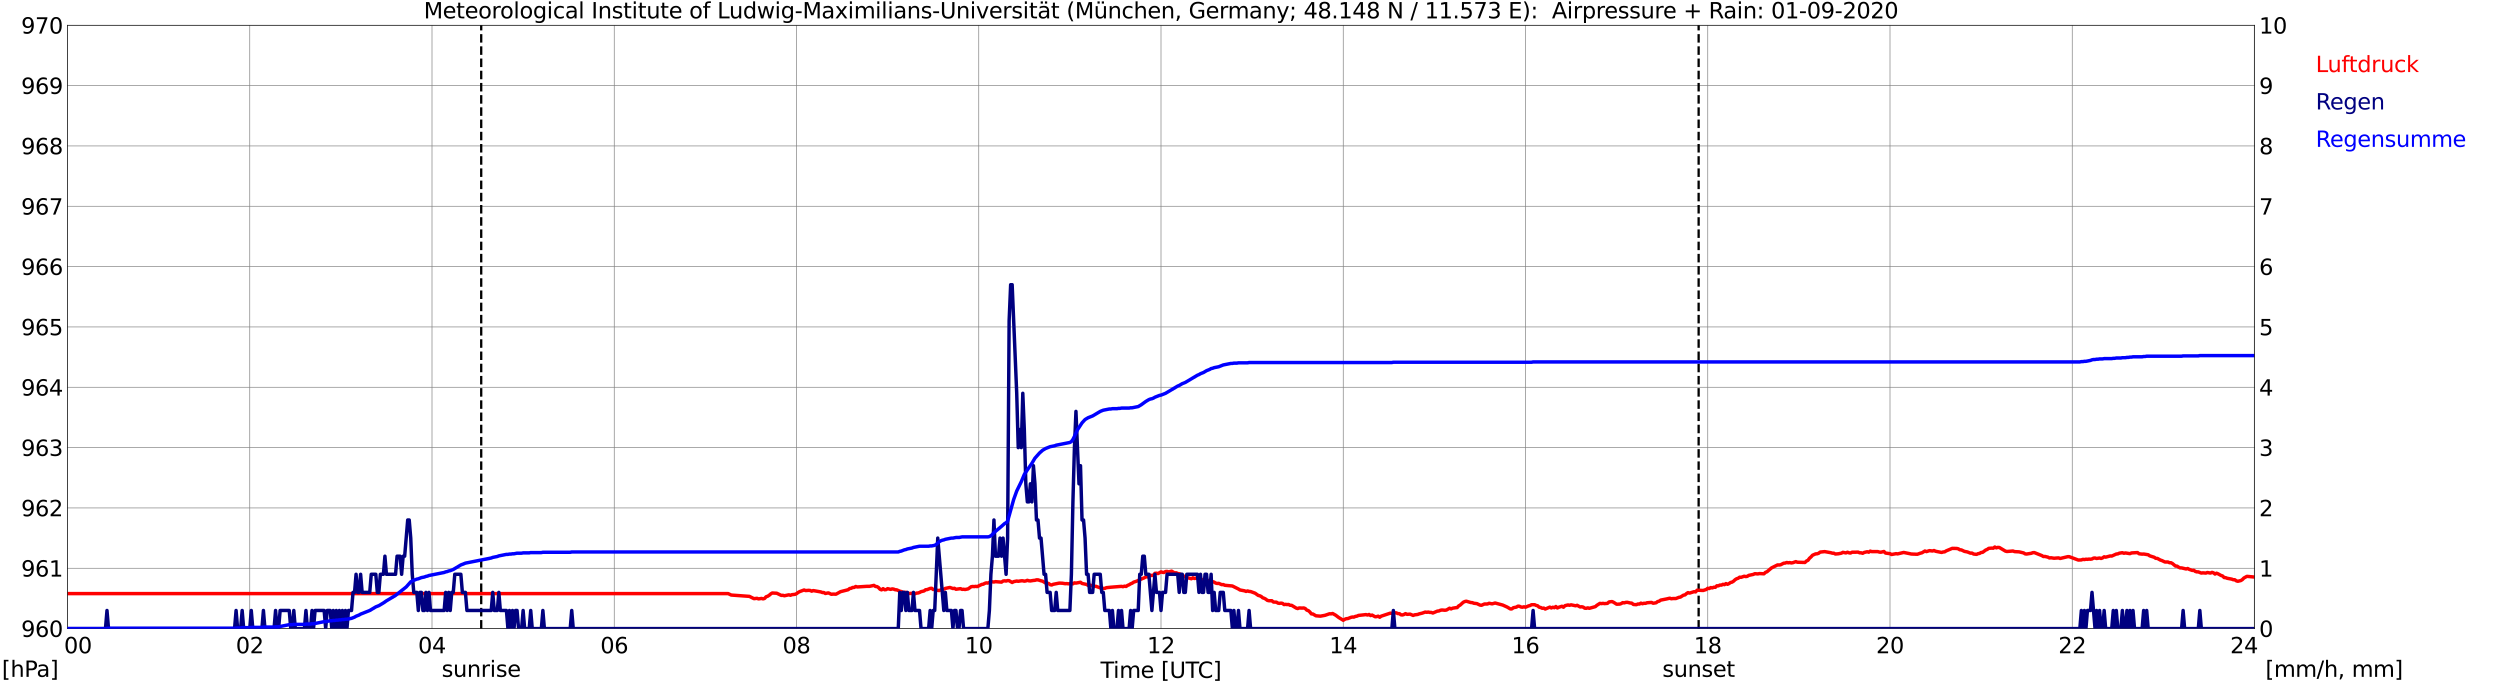 <?xml version="1.0" encoding="utf-8" standalone="no"?>
<!DOCTYPE svg PUBLIC "-//W3C//DTD SVG 1.1//EN"
  "http://www.w3.org/Graphics/SVG/1.1/DTD/svg11.dtd">
<svg xmlns:xlink="http://www.w3.org/1999/xlink" width="1085.4pt" height="296.64pt" viewBox="0 0 1085.4 296.64" xmlns="http://www.w3.org/2000/svg" version="1.1">
 <defs>
  <style type="text/css">*{stroke-linejoin: round; stroke-linecap: butt}</style>
 </defs>
 <g id="figure_1">
  <g id="patch_1">
   <path d="M 0 296.64 
L 1085.4 296.64 
L 1085.4 0 
L 0 0 
z
" style="fill: #ffffff"/>
  </g>
  <g id="axes_1">
   <g id="patch_2">
    <path d="M 29.306 272.909 
L 978.814 272.909 
L 978.814 10.976 
L 29.306 10.976 
z
" style="fill: #ffffff"/>
   </g>
   <g id="patch_3">
    <path d="M 978.814 272.909 
L 978.814 272.909 
L 978.814 10.976 
L 978.814 10.976 
z
" clip-path="url(#p0b5ae40f30)" style="fill: #d3d3d3; opacity: 0.25; stroke: #d3d3d3; stroke-linejoin: miter"/>
   </g>
   <g id="matplotlib.axis_1">
    <g id="xtick_1">
     <g id="line2d_1">
      <path d="M 29.306 272.909 
L 29.306 10.976 
" clip-path="url(#p0b5ae40f30)" style="fill: none; stroke: #808080; stroke-width: 0.3; stroke-linecap: square"/>
     </g>
     <g id="line2d_2"/>
     <g id="text_1">
      <!--    00 -->
      <g transform="translate(18.733 283.627) scale(0.095 -0.095)">
       <defs>
        <path id="DejaVuSans-20" transform="scale(0.016)"/>
        <path id="DejaVuSans-30" d="M 2034 4250 
Q 1547 4250 1301 3770 
Q 1056 3291 1056 2328 
Q 1056 1369 1301 889 
Q 1547 409 2034 409 
Q 2525 409 2770 889 
Q 3016 1369 3016 2328 
Q 3016 3291 2770 3770 
Q 2525 4250 2034 4250 
z
M 2034 4750 
Q 2819 4750 3233 4129 
Q 3647 3509 3647 2328 
Q 3647 1150 3233 529 
Q 2819 -91 2034 -91 
Q 1250 -91 836 529 
Q 422 1150 422 2328 
Q 422 3509 836 4129 
Q 1250 4750 2034 4750 
z
" transform="scale(0.016)"/>
       </defs>
       <use xlink:href="#DejaVuSans-20"/>
       <use xlink:href="#DejaVuSans-20" transform="translate(31.787 0)"/>
       <use xlink:href="#DejaVuSans-20" transform="translate(63.574 0)"/>
       <use xlink:href="#DejaVuSans-30" transform="translate(95.361 0)"/>
       <use xlink:href="#DejaVuSans-30" transform="translate(158.984 0)"/>
      </g>
     </g>
    </g>
    <g id="xtick_2">
     <g id="line2d_3">
      <path d="M 108.431 272.909 
L 108.431 10.976 
" clip-path="url(#p0b5ae40f30)" style="fill: none; stroke: #808080; stroke-width: 0.3; stroke-linecap: square"/>
     </g>
     <g id="line2d_4"/>
     <g id="text_2">
      <!-- 02 -->
      <g transform="translate(102.387 283.627) scale(0.095 -0.095)">
       <defs>
        <path id="DejaVuSans-32" d="M 1228 531 
L 3431 531 
L 3431 0 
L 469 0 
L 469 531 
Q 828 903 1448 1529 
Q 2069 2156 2228 2338 
Q 2531 2678 2651 2914 
Q 2772 3150 2772 3378 
Q 2772 3750 2511 3984 
Q 2250 4219 1831 4219 
Q 1534 4219 1204 4116 
Q 875 4013 500 3803 
L 500 4441 
Q 881 4594 1212 4672 
Q 1544 4750 1819 4750 
Q 2544 4750 2975 4387 
Q 3406 4025 3406 3419 
Q 3406 3131 3298 2873 
Q 3191 2616 2906 2266 
Q 2828 2175 2409 1742 
Q 1991 1309 1228 531 
z
" transform="scale(0.016)"/>
       </defs>
       <use xlink:href="#DejaVuSans-30"/>
       <use xlink:href="#DejaVuSans-32" transform="translate(63.623 0)"/>
      </g>
     </g>
    </g>
    <g id="xtick_3">
     <g id="line2d_5">
      <path d="M 187.557 272.909 
L 187.557 10.976 
" clip-path="url(#p0b5ae40f30)" style="fill: none; stroke: #808080; stroke-width: 0.3; stroke-linecap: square"/>
     </g>
     <g id="line2d_6"/>
     <g id="text_3">
      <!-- 04 -->
      <g transform="translate(181.513 283.627) scale(0.095 -0.095)">
       <defs>
        <path id="DejaVuSans-34" d="M 2419 4116 
L 825 1625 
L 2419 1625 
L 2419 4116 
z
M 2253 4666 
L 3047 4666 
L 3047 1625 
L 3713 1625 
L 3713 1100 
L 3047 1100 
L 3047 0 
L 2419 0 
L 2419 1100 
L 313 1100 
L 313 1709 
L 2253 4666 
z
" transform="scale(0.016)"/>
       </defs>
       <use xlink:href="#DejaVuSans-30"/>
       <use xlink:href="#DejaVuSans-34" transform="translate(63.623 0)"/>
      </g>
     </g>
    </g>
    <g id="xtick_4">
     <g id="line2d_7">
      <path d="M 266.683 272.909 
L 266.683 10.976 
" clip-path="url(#p0b5ae40f30)" style="fill: none; stroke: #808080; stroke-width: 0.3; stroke-linecap: square"/>
     </g>
     <g id="line2d_8"/>
     <g id="text_4">
      <!-- 06 -->
      <g transform="translate(260.638 283.627) scale(0.095 -0.095)">
       <defs>
        <path id="DejaVuSans-36" d="M 2113 2584 
Q 1688 2584 1439 2293 
Q 1191 2003 1191 1497 
Q 1191 994 1439 701 
Q 1688 409 2113 409 
Q 2538 409 2786 701 
Q 3034 994 3034 1497 
Q 3034 2003 2786 2293 
Q 2538 2584 2113 2584 
z
M 3366 4563 
L 3366 3988 
Q 3128 4100 2886 4159 
Q 2644 4219 2406 4219 
Q 1781 4219 1451 3797 
Q 1122 3375 1075 2522 
Q 1259 2794 1537 2939 
Q 1816 3084 2150 3084 
Q 2853 3084 3261 2657 
Q 3669 2231 3669 1497 
Q 3669 778 3244 343 
Q 2819 -91 2113 -91 
Q 1303 -91 875 529 
Q 447 1150 447 2328 
Q 447 3434 972 4092 
Q 1497 4750 2381 4750 
Q 2619 4750 2861 4703 
Q 3103 4656 3366 4563 
z
" transform="scale(0.016)"/>
       </defs>
       <use xlink:href="#DejaVuSans-30"/>
       <use xlink:href="#DejaVuSans-36" transform="translate(63.623 0)"/>
      </g>
     </g>
    </g>
    <g id="xtick_5">
     <g id="line2d_9">
      <path d="M 345.808 272.909 
L 345.808 10.976 
" clip-path="url(#p0b5ae40f30)" style="fill: none; stroke: #808080; stroke-width: 0.3; stroke-linecap: square"/>
     </g>
     <g id="line2d_10"/>
     <g id="text_5">
      <!-- 08 -->
      <g transform="translate(339.764 283.627) scale(0.095 -0.095)">
       <defs>
        <path id="DejaVuSans-38" d="M 2034 2216 
Q 1584 2216 1326 1975 
Q 1069 1734 1069 1313 
Q 1069 891 1326 650 
Q 1584 409 2034 409 
Q 2484 409 2743 651 
Q 3003 894 3003 1313 
Q 3003 1734 2745 1975 
Q 2488 2216 2034 2216 
z
M 1403 2484 
Q 997 2584 770 2862 
Q 544 3141 544 3541 
Q 544 4100 942 4425 
Q 1341 4750 2034 4750 
Q 2731 4750 3128 4425 
Q 3525 4100 3525 3541 
Q 3525 3141 3298 2862 
Q 3072 2584 2669 2484 
Q 3125 2378 3379 2068 
Q 3634 1759 3634 1313 
Q 3634 634 3220 271 
Q 2806 -91 2034 -91 
Q 1263 -91 848 271 
Q 434 634 434 1313 
Q 434 1759 690 2068 
Q 947 2378 1403 2484 
z
M 1172 3481 
Q 1172 3119 1398 2916 
Q 1625 2713 2034 2713 
Q 2441 2713 2670 2916 
Q 2900 3119 2900 3481 
Q 2900 3844 2670 4047 
Q 2441 4250 2034 4250 
Q 1625 4250 1398 4047 
Q 1172 3844 1172 3481 
z
" transform="scale(0.016)"/>
       </defs>
       <use xlink:href="#DejaVuSans-30"/>
       <use xlink:href="#DejaVuSans-38" transform="translate(63.623 0)"/>
      </g>
     </g>
    </g>
    <g id="xtick_6">
     <g id="line2d_11">
      <path d="M 424.934 272.909 
L 424.934 10.976 
" clip-path="url(#p0b5ae40f30)" style="fill: none; stroke: #808080; stroke-width: 0.3; stroke-linecap: square"/>
     </g>
     <g id="line2d_12"/>
     <g id="text_6">
      <!-- 10 -->
      <g transform="translate(418.89 283.627) scale(0.095 -0.095)">
       <defs>
        <path id="DejaVuSans-31" d="M 794 531 
L 1825 531 
L 1825 4091 
L 703 3866 
L 703 4441 
L 1819 4666 
L 2450 4666 
L 2450 531 
L 3481 531 
L 3481 0 
L 794 0 
L 794 531 
z
" transform="scale(0.016)"/>
       </defs>
       <use xlink:href="#DejaVuSans-31"/>
       <use xlink:href="#DejaVuSans-30" transform="translate(63.623 0)"/>
      </g>
     </g>
    </g>
    <g id="xtick_7">
     <g id="line2d_13">
      <path d="M 504.06 272.909 
L 504.06 10.976 
" clip-path="url(#p0b5ae40f30)" style="fill: none; stroke: #808080; stroke-width: 0.3; stroke-linecap: square"/>
     </g>
     <g id="line2d_14"/>
     <g id="text_7">
      <!-- 12 -->
      <g transform="translate(498.015 283.627) scale(0.095 -0.095)">
       <use xlink:href="#DejaVuSans-31"/>
       <use xlink:href="#DejaVuSans-32" transform="translate(63.623 0)"/>
      </g>
     </g>
    </g>
    <g id="xtick_8">
     <g id="line2d_15">
      <path d="M 583.185 272.909 
L 583.185 10.976 
" clip-path="url(#p0b5ae40f30)" style="fill: none; stroke: #808080; stroke-width: 0.3; stroke-linecap: square"/>
     </g>
     <g id="line2d_16"/>
     <g id="text_8">
      <!-- 14 -->
      <g transform="translate(577.141 283.627) scale(0.095 -0.095)">
       <use xlink:href="#DejaVuSans-31"/>
       <use xlink:href="#DejaVuSans-34" transform="translate(63.623 0)"/>
      </g>
     </g>
    </g>
    <g id="xtick_9">
     <g id="line2d_17">
      <path d="M 662.311 272.909 
L 662.311 10.976 
" clip-path="url(#p0b5ae40f30)" style="fill: none; stroke: #808080; stroke-width: 0.3; stroke-linecap: square"/>
     </g>
     <g id="line2d_18"/>
     <g id="text_9">
      <!-- 16 -->
      <g transform="translate(656.267 283.627) scale(0.095 -0.095)">
       <use xlink:href="#DejaVuSans-31"/>
       <use xlink:href="#DejaVuSans-36" transform="translate(63.623 0)"/>
      </g>
     </g>
    </g>
    <g id="xtick_10">
     <g id="line2d_19">
      <path d="M 741.437 272.909 
L 741.437 10.976 
" clip-path="url(#p0b5ae40f30)" style="fill: none; stroke: #808080; stroke-width: 0.3; stroke-linecap: square"/>
     </g>
     <g id="line2d_20"/>
     <g id="text_10">
      <!-- 18 -->
      <g transform="translate(735.392 283.627) scale(0.095 -0.095)">
       <use xlink:href="#DejaVuSans-31"/>
       <use xlink:href="#DejaVuSans-38" transform="translate(63.623 0)"/>
      </g>
     </g>
    </g>
    <g id="xtick_11">
     <g id="line2d_21">
      <path d="M 820.562 272.909 
L 820.562 10.976 
" clip-path="url(#p0b5ae40f30)" style="fill: none; stroke: #808080; stroke-width: 0.3; stroke-linecap: square"/>
     </g>
     <g id="line2d_22"/>
     <g id="text_11">
      <!-- 20 -->
      <g transform="translate(814.518 283.627) scale(0.095 -0.095)">
       <use xlink:href="#DejaVuSans-32"/>
       <use xlink:href="#DejaVuSans-30" transform="translate(63.623 0)"/>
      </g>
     </g>
    </g>
    <g id="xtick_12">
     <g id="line2d_23">
      <path d="M 899.688 272.909 
L 899.688 10.976 
" clip-path="url(#p0b5ae40f30)" style="fill: none; stroke: #808080; stroke-width: 0.3; stroke-linecap: square"/>
     </g>
     <g id="line2d_24"/>
     <g id="text_12">
      <!-- 22 -->
      <g transform="translate(893.644 283.627) scale(0.095 -0.095)">
       <use xlink:href="#DejaVuSans-32"/>
       <use xlink:href="#DejaVuSans-32" transform="translate(63.623 0)"/>
      </g>
     </g>
    </g>
    <g id="xtick_13">
     <g id="line2d_25">
      <path d="M 978.814 272.909 
L 978.814 10.976 
" clip-path="url(#p0b5ae40f30)" style="fill: none; stroke: #808080; stroke-width: 0.3; stroke-linecap: square"/>
     </g>
     <g id="line2d_26"/>
     <g id="text_13">
      <!-- 24    -->
      <g transform="translate(968.241 283.627) scale(0.095 -0.095)">
       <use xlink:href="#DejaVuSans-32"/>
       <use xlink:href="#DejaVuSans-34" transform="translate(63.623 0)"/>
       <use xlink:href="#DejaVuSans-20" transform="translate(127.246 0)"/>
       <use xlink:href="#DejaVuSans-20" transform="translate(159.033 0)"/>
       <use xlink:href="#DejaVuSans-20" transform="translate(190.82 0)"/>
      </g>
     </g>
    </g>
    <g id="text_14">
     <!-- Time [UTC] -->
     <g transform="translate(477.806 294.322) scale(0.095 -0.095)">
      <defs>
       <path id="DejaVuSans-54" d="M -19 4666 
L 3928 4666 
L 3928 4134 
L 2272 4134 
L 2272 0 
L 1638 0 
L 1638 4134 
L -19 4134 
L -19 4666 
z
" transform="scale(0.016)"/>
       <path id="DejaVuSans-69" d="M 603 3500 
L 1178 3500 
L 1178 0 
L 603 0 
L 603 3500 
z
M 603 4863 
L 1178 4863 
L 1178 4134 
L 603 4134 
L 603 4863 
z
" transform="scale(0.016)"/>
       <path id="DejaVuSans-6d" d="M 3328 2828 
Q 3544 3216 3844 3400 
Q 4144 3584 4550 3584 
Q 5097 3584 5394 3201 
Q 5691 2819 5691 2113 
L 5691 0 
L 5113 0 
L 5113 2094 
Q 5113 2597 4934 2840 
Q 4756 3084 4391 3084 
Q 3944 3084 3684 2787 
Q 3425 2491 3425 1978 
L 3425 0 
L 2847 0 
L 2847 2094 
Q 2847 2600 2669 2842 
Q 2491 3084 2119 3084 
Q 1678 3084 1418 2786 
Q 1159 2488 1159 1978 
L 1159 0 
L 581 0 
L 581 3500 
L 1159 3500 
L 1159 2956 
Q 1356 3278 1631 3431 
Q 1906 3584 2284 3584 
Q 2666 3584 2933 3390 
Q 3200 3197 3328 2828 
z
" transform="scale(0.016)"/>
       <path id="DejaVuSans-65" d="M 3597 1894 
L 3597 1613 
L 953 1613 
Q 991 1019 1311 708 
Q 1631 397 2203 397 
Q 2534 397 2845 478 
Q 3156 559 3463 722 
L 3463 178 
Q 3153 47 2828 -22 
Q 2503 -91 2169 -91 
Q 1331 -91 842 396 
Q 353 884 353 1716 
Q 353 2575 817 3079 
Q 1281 3584 2069 3584 
Q 2775 3584 3186 3129 
Q 3597 2675 3597 1894 
z
M 3022 2063 
Q 3016 2534 2758 2815 
Q 2500 3097 2075 3097 
Q 1594 3097 1305 2825 
Q 1016 2553 972 2059 
L 3022 2063 
z
" transform="scale(0.016)"/>
       <path id="DejaVuSans-5b" d="M 550 4863 
L 1875 4863 
L 1875 4416 
L 1125 4416 
L 1125 -397 
L 1875 -397 
L 1875 -844 
L 550 -844 
L 550 4863 
z
" transform="scale(0.016)"/>
       <path id="DejaVuSans-55" d="M 556 4666 
L 1191 4666 
L 1191 1831 
Q 1191 1081 1462 751 
Q 1734 422 2344 422 
Q 2950 422 3222 751 
Q 3494 1081 3494 1831 
L 3494 4666 
L 4128 4666 
L 4128 1753 
Q 4128 841 3676 375 
Q 3225 -91 2344 -91 
Q 1459 -91 1007 375 
Q 556 841 556 1753 
L 556 4666 
z
" transform="scale(0.016)"/>
       <path id="DejaVuSans-43" d="M 4122 4306 
L 4122 3641 
Q 3803 3938 3442 4084 
Q 3081 4231 2675 4231 
Q 1875 4231 1450 3742 
Q 1025 3253 1025 2328 
Q 1025 1406 1450 917 
Q 1875 428 2675 428 
Q 3081 428 3442 575 
Q 3803 722 4122 1019 
L 4122 359 
Q 3791 134 3420 21 
Q 3050 -91 2638 -91 
Q 1578 -91 968 557 
Q 359 1206 359 2328 
Q 359 3453 968 4101 
Q 1578 4750 2638 4750 
Q 3056 4750 3426 4639 
Q 3797 4528 4122 4306 
z
" transform="scale(0.016)"/>
       <path id="DejaVuSans-5d" d="M 1947 4863 
L 1947 -844 
L 622 -844 
L 622 -397 
L 1369 -397 
L 1369 4416 
L 622 4416 
L 622 4863 
L 1947 4863 
z
" transform="scale(0.016)"/>
      </defs>
      <use xlink:href="#DejaVuSans-54"/>
      <use xlink:href="#DejaVuSans-69" transform="translate(57.959 0)"/>
      <use xlink:href="#DejaVuSans-6d" transform="translate(85.742 0)"/>
      <use xlink:href="#DejaVuSans-65" transform="translate(183.154 0)"/>
      <use xlink:href="#DejaVuSans-20" transform="translate(244.678 0)"/>
      <use xlink:href="#DejaVuSans-5b" transform="translate(276.465 0)"/>
      <use xlink:href="#DejaVuSans-55" transform="translate(315.479 0)"/>
      <use xlink:href="#DejaVuSans-54" transform="translate(388.672 0)"/>
      <use xlink:href="#DejaVuSans-43" transform="translate(443.881 0)"/>
      <use xlink:href="#DejaVuSans-5d" transform="translate(513.705 0)"/>
     </g>
    </g>
   </g>
   <g id="matplotlib.axis_2">
    <g id="ytick_1">
     <g id="line2d_27">
      <path d="M 29.306 272.909 
L 978.814 272.909 
" clip-path="url(#p0b5ae40f30)" style="fill: none; stroke: #808080; stroke-width: 0.3; stroke-linecap: square"/>
     </g>
     <g id="line2d_28"/>
     <g id="text_15">
      <!-- 960 -->
      <g transform="translate(9.173 276.518) scale(0.095 -0.095)">
       <defs>
        <path id="DejaVuSans-39" d="M 703 97 
L 703 672 
Q 941 559 1184 500 
Q 1428 441 1663 441 
Q 2288 441 2617 861 
Q 2947 1281 2994 2138 
Q 2813 1869 2534 1725 
Q 2256 1581 1919 1581 
Q 1219 1581 811 2004 
Q 403 2428 403 3163 
Q 403 3881 828 4315 
Q 1253 4750 1959 4750 
Q 2769 4750 3195 4129 
Q 3622 3509 3622 2328 
Q 3622 1225 3098 567 
Q 2575 -91 1691 -91 
Q 1453 -91 1209 -44 
Q 966 3 703 97 
z
M 1959 2075 
Q 2384 2075 2632 2365 
Q 2881 2656 2881 3163 
Q 2881 3666 2632 3958 
Q 2384 4250 1959 4250 
Q 1534 4250 1286 3958 
Q 1038 3666 1038 3163 
Q 1038 2656 1286 2365 
Q 1534 2075 1959 2075 
z
" transform="scale(0.016)"/>
       </defs>
       <use xlink:href="#DejaVuSans-39"/>
       <use xlink:href="#DejaVuSans-36" transform="translate(63.623 0)"/>
       <use xlink:href="#DejaVuSans-30" transform="translate(127.246 0)"/>
      </g>
     </g>
    </g>
    <g id="ytick_2">
     <g id="line2d_29">
      <path d="M 29.306 246.715 
L 978.814 246.715 
" clip-path="url(#p0b5ae40f30)" style="fill: none; stroke: #808080; stroke-width: 0.3; stroke-linecap: square"/>
     </g>
     <g id="line2d_30"/>
     <g id="text_16">
      <!-- 961 -->
      <g transform="translate(9.173 250.325) scale(0.095 -0.095)">
       <use xlink:href="#DejaVuSans-39"/>
       <use xlink:href="#DejaVuSans-36" transform="translate(63.623 0)"/>
       <use xlink:href="#DejaVuSans-31" transform="translate(127.246 0)"/>
      </g>
     </g>
    </g>
    <g id="ytick_3">
     <g id="line2d_31">
      <path d="M 29.306 220.522 
L 978.814 220.522 
" clip-path="url(#p0b5ae40f30)" style="fill: none; stroke: #808080; stroke-width: 0.3; stroke-linecap: square"/>
     </g>
     <g id="line2d_32"/>
     <g id="text_17">
      <!-- 962 -->
      <g transform="translate(9.173 224.131) scale(0.095 -0.095)">
       <use xlink:href="#DejaVuSans-39"/>
       <use xlink:href="#DejaVuSans-36" transform="translate(63.623 0)"/>
       <use xlink:href="#DejaVuSans-32" transform="translate(127.246 0)"/>
      </g>
     </g>
    </g>
    <g id="ytick_4">
     <g id="line2d_33">
      <path d="M 29.306 194.329 
L 978.814 194.329 
" clip-path="url(#p0b5ae40f30)" style="fill: none; stroke: #808080; stroke-width: 0.3; stroke-linecap: square"/>
     </g>
     <g id="line2d_34"/>
     <g id="text_18">
      <!-- 963 -->
      <g transform="translate(9.173 197.938) scale(0.095 -0.095)">
       <defs>
        <path id="DejaVuSans-33" d="M 2597 2516 
Q 3050 2419 3304 2112 
Q 3559 1806 3559 1356 
Q 3559 666 3084 287 
Q 2609 -91 1734 -91 
Q 1441 -91 1130 -33 
Q 819 25 488 141 
L 488 750 
Q 750 597 1062 519 
Q 1375 441 1716 441 
Q 2309 441 2620 675 
Q 2931 909 2931 1356 
Q 2931 1769 2642 2001 
Q 2353 2234 1838 2234 
L 1294 2234 
L 1294 2753 
L 1863 2753 
Q 2328 2753 2575 2939 
Q 2822 3125 2822 3475 
Q 2822 3834 2567 4026 
Q 2313 4219 1838 4219 
Q 1578 4219 1281 4162 
Q 984 4106 628 3988 
L 628 4550 
Q 988 4650 1302 4700 
Q 1616 4750 1894 4750 
Q 2613 4750 3031 4423 
Q 3450 4097 3450 3541 
Q 3450 3153 3228 2886 
Q 3006 2619 2597 2516 
z
" transform="scale(0.016)"/>
       </defs>
       <use xlink:href="#DejaVuSans-39"/>
       <use xlink:href="#DejaVuSans-36" transform="translate(63.623 0)"/>
       <use xlink:href="#DejaVuSans-33" transform="translate(127.246 0)"/>
      </g>
     </g>
    </g>
    <g id="ytick_5">
     <g id="line2d_35">
      <path d="M 29.306 168.136 
L 978.814 168.136 
" clip-path="url(#p0b5ae40f30)" style="fill: none; stroke: #808080; stroke-width: 0.3; stroke-linecap: square"/>
     </g>
     <g id="line2d_36"/>
     <g id="text_19">
      <!-- 964 -->
      <g transform="translate(9.173 171.745) scale(0.095 -0.095)">
       <use xlink:href="#DejaVuSans-39"/>
       <use xlink:href="#DejaVuSans-36" transform="translate(63.623 0)"/>
       <use xlink:href="#DejaVuSans-34" transform="translate(127.246 0)"/>
      </g>
     </g>
    </g>
    <g id="ytick_6">
     <g id="line2d_37">
      <path d="M 29.306 141.942 
L 978.814 141.942 
" clip-path="url(#p0b5ae40f30)" style="fill: none; stroke: #808080; stroke-width: 0.3; stroke-linecap: square"/>
     </g>
     <g id="line2d_38"/>
     <g id="text_20">
      <!-- 965 -->
      <g transform="translate(9.173 145.551) scale(0.095 -0.095)">
       <defs>
        <path id="DejaVuSans-35" d="M 691 4666 
L 3169 4666 
L 3169 4134 
L 1269 4134 
L 1269 2991 
Q 1406 3038 1543 3061 
Q 1681 3084 1819 3084 
Q 2600 3084 3056 2656 
Q 3513 2228 3513 1497 
Q 3513 744 3044 326 
Q 2575 -91 1722 -91 
Q 1428 -91 1123 -41 
Q 819 9 494 109 
L 494 744 
Q 775 591 1075 516 
Q 1375 441 1709 441 
Q 2250 441 2565 725 
Q 2881 1009 2881 1497 
Q 2881 1984 2565 2268 
Q 2250 2553 1709 2553 
Q 1456 2553 1204 2497 
Q 953 2441 691 2322 
L 691 4666 
z
" transform="scale(0.016)"/>
       </defs>
       <use xlink:href="#DejaVuSans-39"/>
       <use xlink:href="#DejaVuSans-36" transform="translate(63.623 0)"/>
       <use xlink:href="#DejaVuSans-35" transform="translate(127.246 0)"/>
      </g>
     </g>
    </g>
    <g id="ytick_7">
     <g id="line2d_39">
      <path d="M 29.306 115.749 
L 978.814 115.749 
" clip-path="url(#p0b5ae40f30)" style="fill: none; stroke: #808080; stroke-width: 0.3; stroke-linecap: square"/>
     </g>
     <g id="line2d_40"/>
     <g id="text_21">
      <!-- 966 -->
      <g transform="translate(9.173 119.358) scale(0.095 -0.095)">
       <use xlink:href="#DejaVuSans-39"/>
       <use xlink:href="#DejaVuSans-36" transform="translate(63.623 0)"/>
       <use xlink:href="#DejaVuSans-36" transform="translate(127.246 0)"/>
      </g>
     </g>
    </g>
    <g id="ytick_8">
     <g id="line2d_41">
      <path d="M 29.306 89.556 
L 978.814 89.556 
" clip-path="url(#p0b5ae40f30)" style="fill: none; stroke: #808080; stroke-width: 0.3; stroke-linecap: square"/>
     </g>
     <g id="line2d_42"/>
     <g id="text_22">
      <!-- 967 -->
      <g transform="translate(9.173 93.165) scale(0.095 -0.095)">
       <defs>
        <path id="DejaVuSans-37" d="M 525 4666 
L 3525 4666 
L 3525 4397 
L 1831 0 
L 1172 0 
L 2766 4134 
L 525 4134 
L 525 4666 
z
" transform="scale(0.016)"/>
       </defs>
       <use xlink:href="#DejaVuSans-39"/>
       <use xlink:href="#DejaVuSans-36" transform="translate(63.623 0)"/>
       <use xlink:href="#DejaVuSans-37" transform="translate(127.246 0)"/>
      </g>
     </g>
    </g>
    <g id="ytick_9">
     <g id="line2d_43">
      <path d="M 29.306 63.362 
L 978.814 63.362 
" clip-path="url(#p0b5ae40f30)" style="fill: none; stroke: #808080; stroke-width: 0.3; stroke-linecap: square"/>
     </g>
     <g id="line2d_44"/>
     <g id="text_23">
      <!-- 968 -->
      <g transform="translate(9.173 66.972) scale(0.095 -0.095)">
       <use xlink:href="#DejaVuSans-39"/>
       <use xlink:href="#DejaVuSans-36" transform="translate(63.623 0)"/>
       <use xlink:href="#DejaVuSans-38" transform="translate(127.246 0)"/>
      </g>
     </g>
    </g>
    <g id="ytick_10">
     <g id="line2d_45">
      <path d="M 29.306 37.169 
L 978.814 37.169 
" clip-path="url(#p0b5ae40f30)" style="fill: none; stroke: #808080; stroke-width: 0.3; stroke-linecap: square"/>
     </g>
     <g id="line2d_46"/>
     <g id="text_24">
      <!-- 969 -->
      <g transform="translate(9.173 40.778) scale(0.095 -0.095)">
       <use xlink:href="#DejaVuSans-39"/>
       <use xlink:href="#DejaVuSans-36" transform="translate(63.623 0)"/>
       <use xlink:href="#DejaVuSans-39" transform="translate(127.246 0)"/>
      </g>
     </g>
    </g>
    <g id="ytick_11">
     <g id="line2d_47">
      <path d="M 29.306 10.976 
L 978.814 10.976 
" clip-path="url(#p0b5ae40f30)" style="fill: none; stroke: #808080; stroke-width: 0.3; stroke-linecap: square"/>
     </g>
     <g id="line2d_48"/>
     <g id="text_25">
      <!-- 970 -->
      <g transform="translate(9.173 14.585) scale(0.095 -0.095)">
       <use xlink:href="#DejaVuSans-39"/>
       <use xlink:href="#DejaVuSans-37" transform="translate(63.623 0)"/>
       <use xlink:href="#DejaVuSans-30" transform="translate(127.246 0)"/>
      </g>
     </g>
    </g>
   </g>
   <g id="line2d_49">
    <path d="M 208.921 272.909 
L 208.921 10.976 
" clip-path="url(#p0b5ae40f30)" style="fill: none; stroke-dasharray: 3.7,1.6; stroke-dashoffset: 0; stroke: #000000"/>
   </g>
   <g id="line2d_50">
    <path d="M 737.48 272.909 
L 737.48 10.976 
" clip-path="url(#p0b5ae40f30)" style="fill: none; stroke-dasharray: 3.7,1.6; stroke-dashoffset: 0; stroke: #000000"/>
   </g>
   <g id="line2d_51">
    <path d="M 29.306 257.717 
L 316.136 257.717 
L 317.455 258.345 
L 325.368 258.922 
L 327.346 259.917 
L 328.665 259.76 
L 329.324 260.022 
L 330.643 259.812 
L 331.302 260.022 
L 331.961 259.812 
L 332.621 259.079 
L 333.28 258.869 
L 333.94 258.45 
L 334.599 257.874 
L 335.258 257.455 
L 337.236 257.56 
L 339.215 258.502 
L 339.874 258.45 
L 340.533 258.66 
L 342.512 258.241 
L 343.171 258.45 
L 343.83 258.188 
L 345.149 258.031 
L 345.808 257.769 
L 346.468 257.245 
L 347.127 256.878 
L 349.105 256.145 
L 349.765 256.407 
L 351.083 256.302 
L 351.743 256.355 
L 352.402 256.669 
L 353.062 256.407 
L 356.359 256.983 
L 357.018 257.245 
L 357.677 257.245 
L 358.337 257.664 
L 359.655 257.402 
L 360.974 258.031 
L 361.634 257.926 
L 362.952 257.979 
L 364.93 256.878 
L 368.227 256.04 
L 368.887 255.516 
L 369.546 255.412 
L 370.206 255.045 
L 370.865 255.045 
L 371.524 254.626 
L 372.184 254.835 
L 376.14 254.573 
L 377.459 254.573 
L 379.437 254.154 
L 380.096 254.626 
L 380.756 254.678 
L 381.415 255.097 
L 382.074 255.831 
L 382.734 256.093 
L 383.393 255.569 
L 384.053 256.04 
L 384.712 255.988 
L 385.371 255.569 
L 386.69 255.883 
L 387.349 255.674 
L 388.009 255.778 
L 388.668 256.04 
L 389.328 256.093 
L 390.646 256.669 
L 391.306 256.826 
L 391.965 257.14 
L 392.624 257.245 
L 393.284 257.14 
L 394.603 257.664 
L 395.921 257.612 
L 396.581 258.083 
L 397.899 257.507 
L 398.559 257.455 
L 399.218 257.245 
L 399.878 256.878 
L 401.196 256.564 
L 401.856 256.04 
L 402.515 255.988 
L 403.834 255.464 
L 404.493 255.412 
L 405.153 255.936 
L 405.812 255.831 
L 406.471 256.197 
L 407.79 256.407 
L 408.45 256.093 
L 409.109 256.145 
L 410.428 255.464 
L 412.406 255.045 
L 413.725 255.516 
L 414.384 255.412 
L 415.043 255.831 
L 417.022 255.569 
L 417.681 255.883 
L 418.34 255.831 
L 419 255.936 
L 420.318 255.674 
L 421.637 254.731 
L 422.297 254.626 
L 422.956 254.678 
L 423.615 254.573 
L 424.275 254.678 
L 425.593 254.05 
L 426.253 253.735 
L 426.912 253.631 
L 427.572 253.264 
L 428.231 253.054 
L 428.89 253.159 
L 430.209 252.53 
L 431.528 252.688 
L 432.187 252.53 
L 434.825 252.74 
L 435.484 252.268 
L 436.144 252.164 
L 436.803 252.268 
L 437.462 252.059 
L 438.122 252.111 
L 439.44 252.897 
L 440.1 252.53 
L 441.419 252.268 
L 442.078 252.373 
L 443.397 252.164 
L 444.056 252.164 
L 444.716 252.321 
L 445.375 252.216 
L 446.034 251.954 
L 446.694 252.164 
L 447.353 252.216 
L 448.672 252.007 
L 449.331 251.954 
L 449.991 251.745 
L 450.65 251.745 
L 451.969 252.164 
L 452.628 252.321 
L 453.947 253.107 
L 455.266 253.316 
L 455.925 253.84 
L 456.584 253.997 
L 457.244 253.683 
L 459.881 253.159 
L 461.2 253.211 
L 462.519 253.421 
L 463.178 253.369 
L 463.838 253.473 
L 465.156 253.316 
L 465.816 253.473 
L 466.475 253.054 
L 467.134 253.159 
L 469.113 252.792 
L 469.772 253.316 
L 471.75 253.735 
L 472.409 254.154 
L 473.069 253.997 
L 474.388 254.364 
L 475.047 254.626 
L 475.706 254.521 
L 478.344 255.464 
L 479.663 255.464 
L 480.322 255.15 
L 482.3 254.94 
L 483.619 254.835 
L 486.916 254.573 
L 487.575 254.731 
L 488.235 254.469 
L 488.894 254.626 
L 489.553 254.154 
L 490.213 253.892 
L 490.872 253.473 
L 491.532 253.211 
L 492.191 252.74 
L 493.51 252.321 
L 494.828 251.692 
L 496.807 250.854 
L 497.466 250.435 
L 498.125 250.487 
L 498.785 250.225 
L 499.444 249.754 
L 500.103 249.859 
L 500.763 249.754 
L 501.422 248.916 
L 502.082 248.863 
L 502.741 249.02 
L 504.06 248.287 
L 504.719 248.497 
L 505.379 248.549 
L 506.038 248.13 
L 506.697 248.078 
L 507.357 248.287 
L 508.675 247.973 
L 509.994 248.759 
L 510.654 248.654 
L 511.313 249.02 
L 511.972 249.073 
L 513.95 250.121 
L 515.269 250.854 
L 515.929 250.906 
L 517.247 251.273 
L 517.907 250.854 
L 518.566 251.168 
L 519.226 251.011 
L 520.544 251.116 
L 521.204 251.587 
L 521.863 251.587 
L 522.522 251.902 
L 525.16 252.111 
L 525.819 252.635 
L 526.479 252.53 
L 527.138 252.74 
L 527.797 253.159 
L 528.457 253.316 
L 529.116 253.264 
L 530.435 253.84 
L 531.094 253.788 
L 531.754 254.102 
L 535.051 254.416 
L 537.688 255.726 
L 538.348 256.145 
L 540.326 256.512 
L 540.985 256.774 
L 541.644 256.564 
L 542.304 256.774 
L 542.963 256.826 
L 544.941 257.56 
L 546.26 258.502 
L 546.919 258.66 
L 547.579 258.974 
L 548.238 259.55 
L 548.898 259.76 
L 549.557 260.126 
L 550.216 260.65 
L 550.876 260.807 
L 552.195 260.807 
L 552.854 261.384 
L 554.173 261.436 
L 554.832 261.855 
L 555.491 261.96 
L 556.151 261.855 
L 556.81 261.96 
L 557.47 262.484 
L 558.129 262.379 
L 558.788 262.484 
L 559.448 262.431 
L 560.107 262.798 
L 560.766 262.798 
L 562.745 264.003 
L 563.404 264.213 
L 564.063 263.951 
L 565.382 264.003 
L 566.042 263.951 
L 566.701 264.213 
L 567.36 264.894 
L 568.02 265.103 
L 568.679 265.679 
L 569.338 266.518 
L 569.998 266.57 
L 571.317 267.356 
L 573.295 267.513 
L 575.273 267.146 
L 577.251 266.465 
L 577.91 266.518 
L 578.57 266.36 
L 579.889 267.094 
L 581.207 268.089 
L 583.185 269.294 
L 583.845 268.875 
L 584.504 268.613 
L 585.164 268.561 
L 586.482 268.037 
L 587.142 267.88 
L 587.801 267.932 
L 588.46 267.618 
L 589.12 267.513 
L 589.779 267.199 
L 593.076 266.832 
L 593.736 267.041 
L 594.395 266.78 
L 595.054 267.251 
L 595.714 267.041 
L 597.032 267.775 
L 597.692 267.723 
L 598.351 267.513 
L 599.011 267.984 
L 599.67 267.513 
L 603.626 266.203 
L 604.286 266.308 
L 604.945 265.994 
L 606.264 266.099 
L 606.923 266.413 
L 607.582 266.413 
L 608.242 266.937 
L 608.901 266.989 
L 609.561 266.78 
L 610.22 266.413 
L 610.879 266.727 
L 612.198 266.622 
L 613.517 267.199 
L 614.176 266.937 
L 615.495 266.78 
L 616.154 266.518 
L 617.473 266.203 
L 618.792 265.732 
L 619.451 265.837 
L 620.111 265.732 
L 620.77 265.889 
L 621.429 265.889 
L 622.089 266.151 
L 624.067 265.313 
L 624.726 265.26 
L 625.386 264.946 
L 626.045 264.841 
L 627.364 264.946 
L 628.023 264.841 
L 629.342 264.055 
L 630.001 264.37 
L 630.661 264.055 
L 631.98 263.846 
L 632.639 263.794 
L 633.298 263.06 
L 633.958 262.693 
L 635.276 261.489 
L 635.936 261.174 
L 636.595 261.017 
L 638.573 261.593 
L 639.233 261.646 
L 639.892 261.908 
L 641.211 262.065 
L 642.53 262.693 
L 643.189 262.798 
L 644.508 262.222 
L 645.827 262.222 
L 646.486 261.908 
L 647.805 262.17 
L 649.123 261.803 
L 652.42 262.693 
L 654.399 263.584 
L 655.717 264.37 
L 656.377 264.37 
L 657.036 263.846 
L 658.355 263.584 
L 659.014 263.165 
L 659.674 263.217 
L 660.333 263.532 
L 660.992 263.636 
L 661.652 263.427 
L 662.311 263.636 
L 663.63 263.06 
L 664.289 262.903 
L 664.949 262.536 
L 666.267 262.536 
L 666.927 262.851 
L 667.586 263.008 
L 668.246 263.636 
L 668.905 263.741 
L 669.564 264.108 
L 670.224 264.003 
L 670.883 264.422 
L 672.861 263.584 
L 673.521 263.951 
L 674.18 263.636 
L 674.839 263.846 
L 675.499 263.322 
L 676.158 263.951 
L 676.817 263.636 
L 678.136 263.217 
L 678.796 263.636 
L 679.455 262.955 
L 680.774 262.641 
L 681.433 262.798 
L 682.092 262.589 
L 684.071 263.008 
L 684.73 262.798 
L 686.049 263.532 
L 686.708 263.427 
L 687.368 263.584 
L 688.027 264.055 
L 688.686 264.108 
L 689.346 263.898 
L 690.005 264.108 
L 692.643 263.374 
L 693.302 262.798 
L 694.621 261.96 
L 695.28 262.065 
L 695.939 261.96 
L 696.599 262.065 
L 697.918 261.96 
L 698.577 261.331 
L 699.896 261.174 
L 700.555 261.489 
L 701.874 262.327 
L 703.193 262.274 
L 703.852 262.065 
L 704.511 261.646 
L 705.171 261.75 
L 705.83 261.541 
L 706.49 261.489 
L 707.808 261.803 
L 708.468 261.855 
L 709.127 262.431 
L 710.446 262.536 
L 711.105 262.222 
L 711.765 262.274 
L 712.424 261.855 
L 713.083 262.117 
L 713.743 261.908 
L 714.402 261.96 
L 715.062 261.698 
L 717.04 261.541 
L 717.699 261.908 
L 719.018 261.698 
L 719.677 261.174 
L 720.337 261.017 
L 720.996 260.546 
L 723.633 260.022 
L 724.952 259.707 
L 725.612 259.969 
L 726.271 259.865 
L 727.59 259.865 
L 728.909 259.341 
L 729.568 259.236 
L 730.887 258.398 
L 731.546 258.293 
L 732.205 257.717 
L 732.865 257.298 
L 733.524 257.507 
L 735.502 256.878 
L 736.162 256.983 
L 736.821 256.25 
L 739.459 256.355 
L 740.777 255.936 
L 741.437 255.412 
L 742.096 255.516 
L 742.756 255.097 
L 743.415 255.255 
L 744.074 254.94 
L 744.734 254.993 
L 745.393 254.312 
L 746.052 254.364 
L 746.712 253.997 
L 747.371 254.05 
L 748.031 253.683 
L 748.69 253.84 
L 749.349 253.369 
L 750.009 253.683 
L 750.668 253.369 
L 751.327 252.897 
L 751.987 252.74 
L 752.646 252.321 
L 753.306 251.692 
L 753.965 251.273 
L 754.624 251.064 
L 755.284 250.592 
L 755.943 250.644 
L 757.262 250.173 
L 757.921 250.33 
L 758.581 250.225 
L 759.24 249.806 
L 761.218 249.387 
L 761.878 249.073 
L 763.196 249.178 
L 763.856 249.02 
L 765.834 249.125 
L 766.493 248.497 
L 767.153 248.235 
L 769.131 246.558 
L 771.768 245.249 
L 772.428 245.301 
L 773.087 245.196 
L 774.406 244.515 
L 775.065 244.463 
L 775.725 244.201 
L 776.384 244.358 
L 777.043 244.253 
L 777.703 244.41 
L 778.362 244.306 
L 779.681 243.834 
L 780.34 244.096 
L 783.637 244.201 
L 784.296 243.572 
L 784.956 243.258 
L 785.615 242.367 
L 786.275 241.791 
L 786.934 241.058 
L 788.253 240.481 
L 788.912 240.429 
L 789.572 240.22 
L 790.231 239.696 
L 792.209 239.486 
L 794.847 239.958 
L 795.506 240.167 
L 796.165 240.167 
L 796.825 240.534 
L 798.143 240.429 
L 799.462 240.167 
L 800.122 239.8 
L 801.44 240.062 
L 802.1 239.748 
L 802.759 240.01 
L 803.419 240.115 
L 804.078 239.748 
L 805.397 239.748 
L 806.715 239.696 
L 807.375 240.01 
L 808.034 240.01 
L 808.694 240.22 
L 809.353 239.853 
L 810.672 239.539 
L 811.331 239.748 
L 811.99 239.277 
L 812.65 239.486 
L 815.287 239.486 
L 815.947 239.696 
L 816.606 239.748 
L 817.925 239.434 
L 818.584 240.115 
L 820.562 240.377 
L 821.222 240.743 
L 823.2 240.377 
L 823.859 240.481 
L 826.497 239.853 
L 829.134 240.377 
L 829.794 240.534 
L 832.431 240.639 
L 833.75 240.167 
L 834.409 240.01 
L 835.728 239.224 
L 836.388 239.486 
L 837.706 239.067 
L 839.025 239.224 
L 839.684 239.015 
L 840.344 239.329 
L 842.981 239.853 
L 843.641 239.643 
L 844.3 239.591 
L 844.959 239.172 
L 847.597 238.072 
L 849.575 238.124 
L 850.235 238.281 
L 850.894 238.7 
L 851.553 238.753 
L 852.872 239.381 
L 854.191 239.643 
L 855.51 240.167 
L 856.169 240.115 
L 856.828 240.534 
L 858.147 240.691 
L 858.806 240.377 
L 859.466 240.272 
L 860.125 239.853 
L 860.785 239.8 
L 862.103 238.805 
L 862.763 238.543 
L 863.422 238.072 
L 864.741 237.967 
L 865.4 238.019 
L 866.06 237.495 
L 866.719 237.862 
L 867.378 237.653 
L 868.038 237.705 
L 870.675 239.277 
L 871.335 239.434 
L 873.972 239.224 
L 874.632 239.486 
L 876.61 239.591 
L 877.929 239.905 
L 878.588 240.062 
L 879.247 240.481 
L 879.907 240.534 
L 881.225 240.324 
L 881.885 240.22 
L 882.544 239.958 
L 883.204 239.905 
L 884.522 240.429 
L 886.5 241.215 
L 887.16 241.634 
L 887.819 241.582 
L 889.138 241.896 
L 889.797 242.263 
L 890.457 242.158 
L 891.775 242.367 
L 893.754 242.21 
L 894.413 242.472 
L 897.71 241.686 
L 898.369 241.686 
L 902.326 243.153 
L 903.644 243.101 
L 904.304 242.839 
L 904.963 242.944 
L 905.622 242.786 
L 906.282 242.839 
L 906.941 242.734 
L 907.601 242.786 
L 908.26 242.682 
L 908.919 242.315 
L 909.579 242.263 
L 910.238 242.472 
L 911.557 242.263 
L 912.216 242.472 
L 912.876 242.21 
L 913.535 241.739 
L 914.194 241.896 
L 916.173 241.372 
L 916.832 241.424 
L 918.81 240.534 
L 919.469 240.481 
L 920.129 240.167 
L 921.448 239.958 
L 922.107 240.22 
L 922.766 240.062 
L 924.085 240.272 
L 924.745 240.377 
L 925.404 240.062 
L 928.041 239.905 
L 928.701 240.429 
L 930.02 240.586 
L 930.679 240.534 
L 931.998 240.743 
L 932.657 240.848 
L 933.316 241.32 
L 935.295 241.948 
L 935.954 242.42 
L 936.613 242.42 
L 937.932 243.153 
L 938.592 243.363 
L 939.91 243.991 
L 941.229 243.991 
L 941.888 244.306 
L 942.548 244.306 
L 943.207 244.672 
L 944.526 245.773 
L 945.185 245.773 
L 945.845 246.244 
L 946.504 246.558 
L 947.163 246.558 
L 948.482 246.873 
L 949.142 247.03 
L 949.801 246.82 
L 950.46 247.187 
L 951.779 247.658 
L 952.438 247.606 
L 953.098 248.078 
L 953.757 248.287 
L 954.417 248.287 
L 955.735 248.811 
L 956.395 248.706 
L 957.714 248.811 
L 958.373 248.549 
L 959.692 248.811 
L 960.351 248.497 
L 961.01 248.706 
L 961.67 249.23 
L 962.329 248.863 
L 962.989 249.125 
L 964.307 249.859 
L 964.967 250.068 
L 965.626 250.749 
L 966.285 250.802 
L 966.945 251.064 
L 968.923 251.43 
L 969.582 251.692 
L 970.242 251.692 
L 970.901 252.164 
L 971.561 252.373 
L 972.879 252.059 
L 973.539 251.64 
L 974.198 250.959 
L 975.517 250.225 
L 978.154 250.47 
L 978.154 250.47 
" clip-path="url(#p0b5ae40f30)" style="fill: none; stroke: #ff0000; stroke-width: 1.5; stroke-linecap: square"/>
   </g>
   <g id="patch_4">
    <path d="M 29.306 272.909 
L 29.306 10.976 
" style="fill: none; stroke: #000000; stroke-width: 0.3; stroke-linejoin: miter; stroke-linecap: square"/>
   </g>
   <g id="patch_5">
    <path d="M 29.306 272.909 
L 978.814 272.909 
" style="fill: none; stroke: #000000; stroke-width: 0.3; stroke-linejoin: miter; stroke-linecap: square"/>
   </g>
   <g id="patch_6">
    <path d="M 29.306 10.976 
L 978.814 10.976 
" style="fill: none; stroke: #000000; stroke-width: 0.3; stroke-linejoin: miter; stroke-linecap: square"/>
   </g>
   <g id="text_26">
    <!-- sunrise -->
    <g transform="translate(191.756 293.863) scale(0.095 -0.095)">
     <defs>
      <path id="DejaVuSans-73" d="M 2834 3397 
L 2834 2853 
Q 2591 2978 2328 3040 
Q 2066 3103 1784 3103 
Q 1356 3103 1142 2972 
Q 928 2841 928 2578 
Q 928 2378 1081 2264 
Q 1234 2150 1697 2047 
L 1894 2003 
Q 2506 1872 2764 1633 
Q 3022 1394 3022 966 
Q 3022 478 2636 193 
Q 2250 -91 1575 -91 
Q 1294 -91 989 -36 
Q 684 19 347 128 
L 347 722 
Q 666 556 975 473 
Q 1284 391 1588 391 
Q 1994 391 2212 530 
Q 2431 669 2431 922 
Q 2431 1156 2273 1281 
Q 2116 1406 1581 1522 
L 1381 1569 
Q 847 1681 609 1914 
Q 372 2147 372 2553 
Q 372 3047 722 3315 
Q 1072 3584 1716 3584 
Q 2034 3584 2315 3537 
Q 2597 3491 2834 3397 
z
" transform="scale(0.016)"/>
      <path id="DejaVuSans-75" d="M 544 1381 
L 544 3500 
L 1119 3500 
L 1119 1403 
Q 1119 906 1312 657 
Q 1506 409 1894 409 
Q 2359 409 2629 706 
Q 2900 1003 2900 1516 
L 2900 3500 
L 3475 3500 
L 3475 0 
L 2900 0 
L 2900 538 
Q 2691 219 2414 64 
Q 2138 -91 1772 -91 
Q 1169 -91 856 284 
Q 544 659 544 1381 
z
M 1991 3584 
L 1991 3584 
z
" transform="scale(0.016)"/>
      <path id="DejaVuSans-6e" d="M 3513 2113 
L 3513 0 
L 2938 0 
L 2938 2094 
Q 2938 2591 2744 2837 
Q 2550 3084 2163 3084 
Q 1697 3084 1428 2787 
Q 1159 2491 1159 1978 
L 1159 0 
L 581 0 
L 581 3500 
L 1159 3500 
L 1159 2956 
Q 1366 3272 1645 3428 
Q 1925 3584 2291 3584 
Q 2894 3584 3203 3211 
Q 3513 2838 3513 2113 
z
" transform="scale(0.016)"/>
      <path id="DejaVuSans-72" d="M 2631 2963 
Q 2534 3019 2420 3045 
Q 2306 3072 2169 3072 
Q 1681 3072 1420 2755 
Q 1159 2438 1159 1844 
L 1159 0 
L 581 0 
L 581 3500 
L 1159 3500 
L 1159 2956 
Q 1341 3275 1631 3429 
Q 1922 3584 2338 3584 
Q 2397 3584 2469 3576 
Q 2541 3569 2628 3553 
L 2631 2963 
z
" transform="scale(0.016)"/>
     </defs>
     <use xlink:href="#DejaVuSans-73"/>
     <use xlink:href="#DejaVuSans-75" transform="translate(52.1 0)"/>
     <use xlink:href="#DejaVuSans-6e" transform="translate(115.479 0)"/>
     <use xlink:href="#DejaVuSans-72" transform="translate(178.857 0)"/>
     <use xlink:href="#DejaVuSans-69" transform="translate(219.971 0)"/>
     <use xlink:href="#DejaVuSans-73" transform="translate(247.754 0)"/>
     <use xlink:href="#DejaVuSans-65" transform="translate(299.854 0)"/>
    </g>
   </g>
   <g id="text_27">
    <!-- sunset -->
    <g transform="translate(721.726 293.863) scale(0.095 -0.095)">
     <defs>
      <path id="DejaVuSans-74" d="M 1172 4494 
L 1172 3500 
L 2356 3500 
L 2356 3053 
L 1172 3053 
L 1172 1153 
Q 1172 725 1289 603 
Q 1406 481 1766 481 
L 2356 481 
L 2356 0 
L 1766 0 
Q 1100 0 847 248 
Q 594 497 594 1153 
L 594 3053 
L 172 3053 
L 172 3500 
L 594 3500 
L 594 4494 
L 1172 4494 
z
" transform="scale(0.016)"/>
     </defs>
     <use xlink:href="#DejaVuSans-73"/>
     <use xlink:href="#DejaVuSans-75" transform="translate(52.1 0)"/>
     <use xlink:href="#DejaVuSans-6e" transform="translate(115.479 0)"/>
     <use xlink:href="#DejaVuSans-73" transform="translate(178.857 0)"/>
     <use xlink:href="#DejaVuSans-65" transform="translate(230.957 0)"/>
     <use xlink:href="#DejaVuSans-74" transform="translate(292.48 0)"/>
    </g>
   </g>
   <g id="text_28">
    <!-- [hPa] -->
    <g transform="translate(0.821 293.863) scale(0.095 -0.095)">
     <defs>
      <path id="DejaVuSans-68" d="M 3513 2113 
L 3513 0 
L 2938 0 
L 2938 2094 
Q 2938 2591 2744 2837 
Q 2550 3084 2163 3084 
Q 1697 3084 1428 2787 
Q 1159 2491 1159 1978 
L 1159 0 
L 581 0 
L 581 4863 
L 1159 4863 
L 1159 2956 
Q 1366 3272 1645 3428 
Q 1925 3584 2291 3584 
Q 2894 3584 3203 3211 
Q 3513 2838 3513 2113 
z
" transform="scale(0.016)"/>
      <path id="DejaVuSans-50" d="M 1259 4147 
L 1259 2394 
L 2053 2394 
Q 2494 2394 2734 2622 
Q 2975 2850 2975 3272 
Q 2975 3691 2734 3919 
Q 2494 4147 2053 4147 
L 1259 4147 
z
M 628 4666 
L 2053 4666 
Q 2838 4666 3239 4311 
Q 3641 3956 3641 3272 
Q 3641 2581 3239 2228 
Q 2838 1875 2053 1875 
L 1259 1875 
L 1259 0 
L 628 0 
L 628 4666 
z
" transform="scale(0.016)"/>
      <path id="DejaVuSans-61" d="M 2194 1759 
Q 1497 1759 1228 1600 
Q 959 1441 959 1056 
Q 959 750 1161 570 
Q 1363 391 1709 391 
Q 2188 391 2477 730 
Q 2766 1069 2766 1631 
L 2766 1759 
L 2194 1759 
z
M 3341 1997 
L 3341 0 
L 2766 0 
L 2766 531 
Q 2569 213 2275 61 
Q 1981 -91 1556 -91 
Q 1019 -91 701 211 
Q 384 513 384 1019 
Q 384 1609 779 1909 
Q 1175 2209 1959 2209 
L 2766 2209 
L 2766 2266 
Q 2766 2663 2505 2880 
Q 2244 3097 1772 3097 
Q 1472 3097 1187 3025 
Q 903 2953 641 2809 
L 641 3341 
Q 956 3463 1253 3523 
Q 1550 3584 1831 3584 
Q 2591 3584 2966 3190 
Q 3341 2797 3341 1997 
z
" transform="scale(0.016)"/>
     </defs>
     <use xlink:href="#DejaVuSans-5b"/>
     <use xlink:href="#DejaVuSans-68" transform="translate(39.014 0)"/>
     <use xlink:href="#DejaVuSans-50" transform="translate(102.393 0)"/>
     <use xlink:href="#DejaVuSans-61" transform="translate(158.195 0)"/>
     <use xlink:href="#DejaVuSans-5d" transform="translate(219.475 0)"/>
    </g>
   </g>
   <g id="text_29">
    <!-- Luftdruck -->
    <g style="fill: #ff0000" transform="translate(1005.4 31.291) scale(0.095 -0.095)">
     <defs>
      <path id="DejaVuSans-4c" d="M 628 4666 
L 1259 4666 
L 1259 531 
L 3531 531 
L 3531 0 
L 628 0 
L 628 4666 
z
" transform="scale(0.016)"/>
      <path id="DejaVuSans-66" d="M 2375 4863 
L 2375 4384 
L 1825 4384 
Q 1516 4384 1395 4259 
Q 1275 4134 1275 3809 
L 1275 3500 
L 2222 3500 
L 2222 3053 
L 1275 3053 
L 1275 0 
L 697 0 
L 697 3053 
L 147 3053 
L 147 3500 
L 697 3500 
L 697 3744 
Q 697 4328 969 4595 
Q 1241 4863 1831 4863 
L 2375 4863 
z
" transform="scale(0.016)"/>
      <path id="DejaVuSans-64" d="M 2906 2969 
L 2906 4863 
L 3481 4863 
L 3481 0 
L 2906 0 
L 2906 525 
Q 2725 213 2448 61 
Q 2172 -91 1784 -91 
Q 1150 -91 751 415 
Q 353 922 353 1747 
Q 353 2572 751 3078 
Q 1150 3584 1784 3584 
Q 2172 3584 2448 3432 
Q 2725 3281 2906 2969 
z
M 947 1747 
Q 947 1113 1208 752 
Q 1469 391 1925 391 
Q 2381 391 2643 752 
Q 2906 1113 2906 1747 
Q 2906 2381 2643 2742 
Q 2381 3103 1925 3103 
Q 1469 3103 1208 2742 
Q 947 2381 947 1747 
z
" transform="scale(0.016)"/>
      <path id="DejaVuSans-63" d="M 3122 3366 
L 3122 2828 
Q 2878 2963 2633 3030 
Q 2388 3097 2138 3097 
Q 1578 3097 1268 2742 
Q 959 2388 959 1747 
Q 959 1106 1268 751 
Q 1578 397 2138 397 
Q 2388 397 2633 464 
Q 2878 531 3122 666 
L 3122 134 
Q 2881 22 2623 -34 
Q 2366 -91 2075 -91 
Q 1284 -91 818 406 
Q 353 903 353 1747 
Q 353 2603 823 3093 
Q 1294 3584 2113 3584 
Q 2378 3584 2631 3529 
Q 2884 3475 3122 3366 
z
" transform="scale(0.016)"/>
      <path id="DejaVuSans-6b" d="M 581 4863 
L 1159 4863 
L 1159 1991 
L 2875 3500 
L 3609 3500 
L 1753 1863 
L 3688 0 
L 2938 0 
L 1159 1709 
L 1159 0 
L 581 0 
L 581 4863 
z
" transform="scale(0.016)"/>
     </defs>
     <use xlink:href="#DejaVuSans-4c"/>
     <use xlink:href="#DejaVuSans-75" transform="translate(53.963 0)"/>
     <use xlink:href="#DejaVuSans-66" transform="translate(117.342 0)"/>
     <use xlink:href="#DejaVuSans-74" transform="translate(150.797 0)"/>
     <use xlink:href="#DejaVuSans-64" transform="translate(190.006 0)"/>
     <use xlink:href="#DejaVuSans-72" transform="translate(253.482 0)"/>
     <use xlink:href="#DejaVuSans-75" transform="translate(294.596 0)"/>
     <use xlink:href="#DejaVuSans-63" transform="translate(357.975 0)"/>
     <use xlink:href="#DejaVuSans-6b" transform="translate(412.955 0)"/>
    </g>
   </g>
   <g id="text_30">
    <!-- Regen -->
    <g style="fill: #000080" transform="translate(1005.4 47.531) scale(0.095 -0.095)">
     <defs>
      <path id="DejaVuSans-52" d="M 2841 2188 
Q 3044 2119 3236 1894 
Q 3428 1669 3622 1275 
L 4263 0 
L 3584 0 
L 2988 1197 
Q 2756 1666 2539 1819 
Q 2322 1972 1947 1972 
L 1259 1972 
L 1259 0 
L 628 0 
L 628 4666 
L 2053 4666 
Q 2853 4666 3247 4331 
Q 3641 3997 3641 3322 
Q 3641 2881 3436 2590 
Q 3231 2300 2841 2188 
z
M 1259 4147 
L 1259 2491 
L 2053 2491 
Q 2509 2491 2742 2702 
Q 2975 2913 2975 3322 
Q 2975 3731 2742 3939 
Q 2509 4147 2053 4147 
L 1259 4147 
z
" transform="scale(0.016)"/>
      <path id="DejaVuSans-67" d="M 2906 1791 
Q 2906 2416 2648 2759 
Q 2391 3103 1925 3103 
Q 1463 3103 1205 2759 
Q 947 2416 947 1791 
Q 947 1169 1205 825 
Q 1463 481 1925 481 
Q 2391 481 2648 825 
Q 2906 1169 2906 1791 
z
M 3481 434 
Q 3481 -459 3084 -895 
Q 2688 -1331 1869 -1331 
Q 1566 -1331 1297 -1286 
Q 1028 -1241 775 -1147 
L 775 -588 
Q 1028 -725 1275 -790 
Q 1522 -856 1778 -856 
Q 2344 -856 2625 -561 
Q 2906 -266 2906 331 
L 2906 616 
Q 2728 306 2450 153 
Q 2172 0 1784 0 
Q 1141 0 747 490 
Q 353 981 353 1791 
Q 353 2603 747 3093 
Q 1141 3584 1784 3584 
Q 2172 3584 2450 3431 
Q 2728 3278 2906 2969 
L 2906 3500 
L 3481 3500 
L 3481 434 
z
" transform="scale(0.016)"/>
     </defs>
     <use xlink:href="#DejaVuSans-52"/>
     <use xlink:href="#DejaVuSans-65" transform="translate(64.982 0)"/>
     <use xlink:href="#DejaVuSans-67" transform="translate(126.506 0)"/>
     <use xlink:href="#DejaVuSans-65" transform="translate(189.982 0)"/>
     <use xlink:href="#DejaVuSans-6e" transform="translate(251.506 0)"/>
    </g>
   </g>
   <g id="text_31">
    <!-- Regensumme -->
    <g style="fill: #0000ff" transform="translate(1005.4 63.771) scale(0.095 -0.095)">
     <use xlink:href="#DejaVuSans-52"/>
     <use xlink:href="#DejaVuSans-65" transform="translate(64.982 0)"/>
     <use xlink:href="#DejaVuSans-67" transform="translate(126.506 0)"/>
     <use xlink:href="#DejaVuSans-65" transform="translate(189.982 0)"/>
     <use xlink:href="#DejaVuSans-6e" transform="translate(251.506 0)"/>
     <use xlink:href="#DejaVuSans-73" transform="translate(314.885 0)"/>
     <use xlink:href="#DejaVuSans-75" transform="translate(366.984 0)"/>
     <use xlink:href="#DejaVuSans-6d" transform="translate(430.363 0)"/>
     <use xlink:href="#DejaVuSans-6d" transform="translate(527.775 0)"/>
     <use xlink:href="#DejaVuSans-65" transform="translate(625.188 0)"/>
    </g>
   </g>
   <g id="text_32">
    <!-- Meteorological Institute of Ludwig-Maximilians-Universität (München, Germany; 48.148 N / 11.573 E):  Airpressure + Rain: 01-09-2020 -->
    <g transform="translate(183.991 7.976) scale(0.095 -0.095)">
     <defs>
      <path id="DejaVuSans-4d" d="M 628 4666 
L 1569 4666 
L 2759 1491 
L 3956 4666 
L 4897 4666 
L 4897 0 
L 4281 0 
L 4281 4097 
L 3078 897 
L 2444 897 
L 1241 4097 
L 1241 0 
L 628 0 
L 628 4666 
z
" transform="scale(0.016)"/>
      <path id="DejaVuSans-6f" d="M 1959 3097 
Q 1497 3097 1228 2736 
Q 959 2375 959 1747 
Q 959 1119 1226 758 
Q 1494 397 1959 397 
Q 2419 397 2687 759 
Q 2956 1122 2956 1747 
Q 2956 2369 2687 2733 
Q 2419 3097 1959 3097 
z
M 1959 3584 
Q 2709 3584 3137 3096 
Q 3566 2609 3566 1747 
Q 3566 888 3137 398 
Q 2709 -91 1959 -91 
Q 1206 -91 779 398 
Q 353 888 353 1747 
Q 353 2609 779 3096 
Q 1206 3584 1959 3584 
z
" transform="scale(0.016)"/>
      <path id="DejaVuSans-6c" d="M 603 4863 
L 1178 4863 
L 1178 0 
L 603 0 
L 603 4863 
z
" transform="scale(0.016)"/>
      <path id="DejaVuSans-49" d="M 628 4666 
L 1259 4666 
L 1259 0 
L 628 0 
L 628 4666 
z
" transform="scale(0.016)"/>
      <path id="DejaVuSans-77" d="M 269 3500 
L 844 3500 
L 1563 769 
L 2278 3500 
L 2956 3500 
L 3675 769 
L 4391 3500 
L 4966 3500 
L 4050 0 
L 3372 0 
L 2619 2869 
L 1863 0 
L 1184 0 
L 269 3500 
z
" transform="scale(0.016)"/>
      <path id="DejaVuSans-2d" d="M 313 2009 
L 1997 2009 
L 1997 1497 
L 313 1497 
L 313 2009 
z
" transform="scale(0.016)"/>
      <path id="DejaVuSans-78" d="M 3513 3500 
L 2247 1797 
L 3578 0 
L 2900 0 
L 1881 1375 
L 863 0 
L 184 0 
L 1544 1831 
L 300 3500 
L 978 3500 
L 1906 2253 
L 2834 3500 
L 3513 3500 
z
" transform="scale(0.016)"/>
      <path id="DejaVuSans-76" d="M 191 3500 
L 800 3500 
L 1894 563 
L 2988 3500 
L 3597 3500 
L 2284 0 
L 1503 0 
L 191 3500 
z
" transform="scale(0.016)"/>
      <path id="DejaVuSans-e4" d="M 2194 1759 
Q 1497 1759 1228 1600 
Q 959 1441 959 1056 
Q 959 750 1161 570 
Q 1363 391 1709 391 
Q 2188 391 2477 730 
Q 2766 1069 2766 1631 
L 2766 1759 
L 2194 1759 
z
M 3341 1997 
L 3341 0 
L 2766 0 
L 2766 531 
Q 2569 213 2275 61 
Q 1981 -91 1556 -91 
Q 1019 -91 701 211 
Q 384 513 384 1019 
Q 384 1609 779 1909 
Q 1175 2209 1959 2209 
L 2766 2209 
L 2766 2266 
Q 2766 2663 2505 2880 
Q 2244 3097 1772 3097 
Q 1472 3097 1187 3025 
Q 903 2953 641 2809 
L 641 3341 
Q 956 3463 1253 3523 
Q 1550 3584 1831 3584 
Q 2591 3584 2966 3190 
Q 3341 2797 3341 1997 
z
M 2150 4850 
L 2784 4850 
L 2784 4219 
L 2150 4219 
L 2150 4850 
z
M 928 4850 
L 1562 4850 
L 1562 4219 
L 928 4219 
L 928 4850 
z
" transform="scale(0.016)"/>
      <path id="DejaVuSans-28" d="M 1984 4856 
Q 1566 4138 1362 3434 
Q 1159 2731 1159 2009 
Q 1159 1288 1364 580 
Q 1569 -128 1984 -844 
L 1484 -844 
Q 1016 -109 783 600 
Q 550 1309 550 2009 
Q 550 2706 781 3412 
Q 1013 4119 1484 4856 
L 1984 4856 
z
" transform="scale(0.016)"/>
      <path id="DejaVuSans-fc" d="M 544 1381 
L 544 3500 
L 1119 3500 
L 1119 1403 
Q 1119 906 1312 657 
Q 1506 409 1894 409 
Q 2359 409 2629 706 
Q 2900 1003 2900 1516 
L 2900 3500 
L 3475 3500 
L 3475 0 
L 2900 0 
L 2900 538 
Q 2691 219 2414 64 
Q 2138 -91 1772 -91 
Q 1169 -91 856 284 
Q 544 659 544 1381 
z
M 1991 3584 
L 1991 3584 
z
M 2278 4850 
L 2912 4850 
L 2912 4219 
L 2278 4219 
L 2278 4850 
z
M 1056 4850 
L 1690 4850 
L 1690 4219 
L 1056 4219 
L 1056 4850 
z
" transform="scale(0.016)"/>
      <path id="DejaVuSans-2c" d="M 750 794 
L 1409 794 
L 1409 256 
L 897 -744 
L 494 -744 
L 750 256 
L 750 794 
z
" transform="scale(0.016)"/>
      <path id="DejaVuSans-47" d="M 3809 666 
L 3809 1919 
L 2778 1919 
L 2778 2438 
L 4434 2438 
L 4434 434 
Q 4069 175 3628 42 
Q 3188 -91 2688 -91 
Q 1594 -91 976 548 
Q 359 1188 359 2328 
Q 359 3472 976 4111 
Q 1594 4750 2688 4750 
Q 3144 4750 3555 4637 
Q 3966 4525 4313 4306 
L 4313 3634 
Q 3963 3931 3569 4081 
Q 3175 4231 2741 4231 
Q 1884 4231 1454 3753 
Q 1025 3275 1025 2328 
Q 1025 1384 1454 906 
Q 1884 428 2741 428 
Q 3075 428 3337 486 
Q 3600 544 3809 666 
z
" transform="scale(0.016)"/>
      <path id="DejaVuSans-79" d="M 2059 -325 
Q 1816 -950 1584 -1140 
Q 1353 -1331 966 -1331 
L 506 -1331 
L 506 -850 
L 844 -850 
Q 1081 -850 1212 -737 
Q 1344 -625 1503 -206 
L 1606 56 
L 191 3500 
L 800 3500 
L 1894 763 
L 2988 3500 
L 3597 3500 
L 2059 -325 
z
" transform="scale(0.016)"/>
      <path id="DejaVuSans-3b" d="M 750 3309 
L 1409 3309 
L 1409 2516 
L 750 2516 
L 750 3309 
z
M 750 794 
L 1409 794 
L 1409 256 
L 897 -744 
L 494 -744 
L 750 256 
L 750 794 
z
" transform="scale(0.016)"/>
      <path id="DejaVuSans-2e" d="M 684 794 
L 1344 794 
L 1344 0 
L 684 0 
L 684 794 
z
" transform="scale(0.016)"/>
      <path id="DejaVuSans-4e" d="M 628 4666 
L 1478 4666 
L 3547 763 
L 3547 4666 
L 4159 4666 
L 4159 0 
L 3309 0 
L 1241 3903 
L 1241 0 
L 628 0 
L 628 4666 
z
" transform="scale(0.016)"/>
      <path id="DejaVuSans-2f" d="M 1625 4666 
L 2156 4666 
L 531 -594 
L 0 -594 
L 1625 4666 
z
" transform="scale(0.016)"/>
      <path id="DejaVuSans-45" d="M 628 4666 
L 3578 4666 
L 3578 4134 
L 1259 4134 
L 1259 2753 
L 3481 2753 
L 3481 2222 
L 1259 2222 
L 1259 531 
L 3634 531 
L 3634 0 
L 628 0 
L 628 4666 
z
" transform="scale(0.016)"/>
      <path id="DejaVuSans-29" d="M 513 4856 
L 1013 4856 
Q 1481 4119 1714 3412 
Q 1947 2706 1947 2009 
Q 1947 1309 1714 600 
Q 1481 -109 1013 -844 
L 513 -844 
Q 928 -128 1133 580 
Q 1338 1288 1338 2009 
Q 1338 2731 1133 3434 
Q 928 4138 513 4856 
z
" transform="scale(0.016)"/>
      <path id="DejaVuSans-3a" d="M 750 794 
L 1409 794 
L 1409 0 
L 750 0 
L 750 794 
z
M 750 3309 
L 1409 3309 
L 1409 2516 
L 750 2516 
L 750 3309 
z
" transform="scale(0.016)"/>
      <path id="DejaVuSans-41" d="M 2188 4044 
L 1331 1722 
L 3047 1722 
L 2188 4044 
z
M 1831 4666 
L 2547 4666 
L 4325 0 
L 3669 0 
L 3244 1197 
L 1141 1197 
L 716 0 
L 50 0 
L 1831 4666 
z
" transform="scale(0.016)"/>
      <path id="DejaVuSans-70" d="M 1159 525 
L 1159 -1331 
L 581 -1331 
L 581 3500 
L 1159 3500 
L 1159 2969 
Q 1341 3281 1617 3432 
Q 1894 3584 2278 3584 
Q 2916 3584 3314 3078 
Q 3713 2572 3713 1747 
Q 3713 922 3314 415 
Q 2916 -91 2278 -91 
Q 1894 -91 1617 61 
Q 1341 213 1159 525 
z
M 3116 1747 
Q 3116 2381 2855 2742 
Q 2594 3103 2138 3103 
Q 1681 3103 1420 2742 
Q 1159 2381 1159 1747 
Q 1159 1113 1420 752 
Q 1681 391 2138 391 
Q 2594 391 2855 752 
Q 3116 1113 3116 1747 
z
" transform="scale(0.016)"/>
      <path id="DejaVuSans-2b" d="M 2944 4013 
L 2944 2272 
L 4684 2272 
L 4684 1741 
L 2944 1741 
L 2944 0 
L 2419 0 
L 2419 1741 
L 678 1741 
L 678 2272 
L 2419 2272 
L 2419 4013 
L 2944 4013 
z
" transform="scale(0.016)"/>
     </defs>
     <use xlink:href="#DejaVuSans-4d"/>
     <use xlink:href="#DejaVuSans-65" transform="translate(86.279 0)"/>
     <use xlink:href="#DejaVuSans-74" transform="translate(147.803 0)"/>
     <use xlink:href="#DejaVuSans-65" transform="translate(187.012 0)"/>
     <use xlink:href="#DejaVuSans-6f" transform="translate(248.535 0)"/>
     <use xlink:href="#DejaVuSans-72" transform="translate(309.717 0)"/>
     <use xlink:href="#DejaVuSans-6f" transform="translate(348.58 0)"/>
     <use xlink:href="#DejaVuSans-6c" transform="translate(409.762 0)"/>
     <use xlink:href="#DejaVuSans-6f" transform="translate(437.545 0)"/>
     <use xlink:href="#DejaVuSans-67" transform="translate(498.727 0)"/>
     <use xlink:href="#DejaVuSans-69" transform="translate(562.203 0)"/>
     <use xlink:href="#DejaVuSans-63" transform="translate(589.986 0)"/>
     <use xlink:href="#DejaVuSans-61" transform="translate(644.967 0)"/>
     <use xlink:href="#DejaVuSans-6c" transform="translate(706.246 0)"/>
     <use xlink:href="#DejaVuSans-20" transform="translate(734.029 0)"/>
     <use xlink:href="#DejaVuSans-49" transform="translate(765.816 0)"/>
     <use xlink:href="#DejaVuSans-6e" transform="translate(795.309 0)"/>
     <use xlink:href="#DejaVuSans-73" transform="translate(858.688 0)"/>
     <use xlink:href="#DejaVuSans-74" transform="translate(910.787 0)"/>
     <use xlink:href="#DejaVuSans-69" transform="translate(949.996 0)"/>
     <use xlink:href="#DejaVuSans-74" transform="translate(977.779 0)"/>
     <use xlink:href="#DejaVuSans-75" transform="translate(1016.988 0)"/>
     <use xlink:href="#DejaVuSans-74" transform="translate(1080.367 0)"/>
     <use xlink:href="#DejaVuSans-65" transform="translate(1119.576 0)"/>
     <use xlink:href="#DejaVuSans-20" transform="translate(1181.1 0)"/>
     <use xlink:href="#DejaVuSans-6f" transform="translate(1212.887 0)"/>
     <use xlink:href="#DejaVuSans-66" transform="translate(1274.068 0)"/>
     <use xlink:href="#DejaVuSans-20" transform="translate(1309.273 0)"/>
     <use xlink:href="#DejaVuSans-4c" transform="translate(1341.061 0)"/>
     <use xlink:href="#DejaVuSans-75" transform="translate(1395.023 0)"/>
     <use xlink:href="#DejaVuSans-64" transform="translate(1458.402 0)"/>
     <use xlink:href="#DejaVuSans-77" transform="translate(1521.879 0)"/>
     <use xlink:href="#DejaVuSans-69" transform="translate(1603.666 0)"/>
     <use xlink:href="#DejaVuSans-67" transform="translate(1631.449 0)"/>
     <use xlink:href="#DejaVuSans-2d" transform="translate(1694.926 0)"/>
     <use xlink:href="#DejaVuSans-4d" transform="translate(1731.01 0)"/>
     <use xlink:href="#DejaVuSans-61" transform="translate(1817.289 0)"/>
     <use xlink:href="#DejaVuSans-78" transform="translate(1878.568 0)"/>
     <use xlink:href="#DejaVuSans-69" transform="translate(1937.748 0)"/>
     <use xlink:href="#DejaVuSans-6d" transform="translate(1965.531 0)"/>
     <use xlink:href="#DejaVuSans-69" transform="translate(2062.943 0)"/>
     <use xlink:href="#DejaVuSans-6c" transform="translate(2090.727 0)"/>
     <use xlink:href="#DejaVuSans-69" transform="translate(2118.51 0)"/>
     <use xlink:href="#DejaVuSans-61" transform="translate(2146.293 0)"/>
     <use xlink:href="#DejaVuSans-6e" transform="translate(2207.572 0)"/>
     <use xlink:href="#DejaVuSans-73" transform="translate(2270.951 0)"/>
     <use xlink:href="#DejaVuSans-2d" transform="translate(2323.051 0)"/>
     <use xlink:href="#DejaVuSans-55" transform="translate(2359.135 0)"/>
     <use xlink:href="#DejaVuSans-6e" transform="translate(2432.328 0)"/>
     <use xlink:href="#DejaVuSans-69" transform="translate(2495.707 0)"/>
     <use xlink:href="#DejaVuSans-76" transform="translate(2523.49 0)"/>
     <use xlink:href="#DejaVuSans-65" transform="translate(2582.67 0)"/>
     <use xlink:href="#DejaVuSans-72" transform="translate(2644.193 0)"/>
     <use xlink:href="#DejaVuSans-73" transform="translate(2685.307 0)"/>
     <use xlink:href="#DejaVuSans-69" transform="translate(2737.406 0)"/>
     <use xlink:href="#DejaVuSans-74" transform="translate(2765.189 0)"/>
     <use xlink:href="#DejaVuSans-e4" transform="translate(2804.398 0)"/>
     <use xlink:href="#DejaVuSans-74" transform="translate(2865.678 0)"/>
     <use xlink:href="#DejaVuSans-20" transform="translate(2904.887 0)"/>
     <use xlink:href="#DejaVuSans-28" transform="translate(2936.674 0)"/>
     <use xlink:href="#DejaVuSans-4d" transform="translate(2975.688 0)"/>
     <use xlink:href="#DejaVuSans-fc" transform="translate(3061.967 0)"/>
     <use xlink:href="#DejaVuSans-6e" transform="translate(3125.346 0)"/>
     <use xlink:href="#DejaVuSans-63" transform="translate(3188.725 0)"/>
     <use xlink:href="#DejaVuSans-68" transform="translate(3243.705 0)"/>
     <use xlink:href="#DejaVuSans-65" transform="translate(3307.084 0)"/>
     <use xlink:href="#DejaVuSans-6e" transform="translate(3368.607 0)"/>
     <use xlink:href="#DejaVuSans-2c" transform="translate(3431.986 0)"/>
     <use xlink:href="#DejaVuSans-20" transform="translate(3463.773 0)"/>
     <use xlink:href="#DejaVuSans-47" transform="translate(3495.561 0)"/>
     <use xlink:href="#DejaVuSans-65" transform="translate(3573.051 0)"/>
     <use xlink:href="#DejaVuSans-72" transform="translate(3634.574 0)"/>
     <use xlink:href="#DejaVuSans-6d" transform="translate(3673.938 0)"/>
     <use xlink:href="#DejaVuSans-61" transform="translate(3771.35 0)"/>
     <use xlink:href="#DejaVuSans-6e" transform="translate(3832.629 0)"/>
     <use xlink:href="#DejaVuSans-79" transform="translate(3896.008 0)"/>
     <use xlink:href="#DejaVuSans-3b" transform="translate(3955.188 0)"/>
     <use xlink:href="#DejaVuSans-20" transform="translate(3988.879 0)"/>
     <use xlink:href="#DejaVuSans-34" transform="translate(4020.666 0)"/>
     <use xlink:href="#DejaVuSans-38" transform="translate(4084.289 0)"/>
     <use xlink:href="#DejaVuSans-2e" transform="translate(4147.912 0)"/>
     <use xlink:href="#DejaVuSans-31" transform="translate(4179.699 0)"/>
     <use xlink:href="#DejaVuSans-34" transform="translate(4243.322 0)"/>
     <use xlink:href="#DejaVuSans-38" transform="translate(4306.945 0)"/>
     <use xlink:href="#DejaVuSans-20" transform="translate(4370.568 0)"/>
     <use xlink:href="#DejaVuSans-4e" transform="translate(4402.355 0)"/>
     <use xlink:href="#DejaVuSans-20" transform="translate(4477.16 0)"/>
     <use xlink:href="#DejaVuSans-2f" transform="translate(4508.947 0)"/>
     <use xlink:href="#DejaVuSans-20" transform="translate(4542.639 0)"/>
     <use xlink:href="#DejaVuSans-31" transform="translate(4574.426 0)"/>
     <use xlink:href="#DejaVuSans-31" transform="translate(4638.049 0)"/>
     <use xlink:href="#DejaVuSans-2e" transform="translate(4701.672 0)"/>
     <use xlink:href="#DejaVuSans-35" transform="translate(4733.459 0)"/>
     <use xlink:href="#DejaVuSans-37" transform="translate(4797.082 0)"/>
     <use xlink:href="#DejaVuSans-33" transform="translate(4860.705 0)"/>
     <use xlink:href="#DejaVuSans-20" transform="translate(4924.328 0)"/>
     <use xlink:href="#DejaVuSans-45" transform="translate(4956.115 0)"/>
     <use xlink:href="#DejaVuSans-29" transform="translate(5019.299 0)"/>
     <use xlink:href="#DejaVuSans-3a" transform="translate(5058.312 0)"/>
     <use xlink:href="#DejaVuSans-20" transform="translate(5092.004 0)"/>
     <use xlink:href="#DejaVuSans-20" transform="translate(5123.791 0)"/>
     <use xlink:href="#DejaVuSans-41" transform="translate(5155.578 0)"/>
     <use xlink:href="#DejaVuSans-69" transform="translate(5223.986 0)"/>
     <use xlink:href="#DejaVuSans-72" transform="translate(5251.77 0)"/>
     <use xlink:href="#DejaVuSans-70" transform="translate(5292.883 0)"/>
     <use xlink:href="#DejaVuSans-72" transform="translate(5356.359 0)"/>
     <use xlink:href="#DejaVuSans-65" transform="translate(5395.223 0)"/>
     <use xlink:href="#DejaVuSans-73" transform="translate(5456.746 0)"/>
     <use xlink:href="#DejaVuSans-73" transform="translate(5508.846 0)"/>
     <use xlink:href="#DejaVuSans-75" transform="translate(5560.945 0)"/>
     <use xlink:href="#DejaVuSans-72" transform="translate(5624.324 0)"/>
     <use xlink:href="#DejaVuSans-65" transform="translate(5663.188 0)"/>
     <use xlink:href="#DejaVuSans-20" transform="translate(5724.711 0)"/>
     <use xlink:href="#DejaVuSans-2b" transform="translate(5756.498 0)"/>
     <use xlink:href="#DejaVuSans-20" transform="translate(5840.287 0)"/>
     <use xlink:href="#DejaVuSans-52" transform="translate(5872.074 0)"/>
     <use xlink:href="#DejaVuSans-61" transform="translate(5939.307 0)"/>
     <use xlink:href="#DejaVuSans-69" transform="translate(6000.586 0)"/>
     <use xlink:href="#DejaVuSans-6e" transform="translate(6028.369 0)"/>
     <use xlink:href="#DejaVuSans-3a" transform="translate(6091.748 0)"/>
     <use xlink:href="#DejaVuSans-20" transform="translate(6125.439 0)"/>
     <use xlink:href="#DejaVuSans-30" transform="translate(6157.227 0)"/>
     <use xlink:href="#DejaVuSans-31" transform="translate(6220.85 0)"/>
     <use xlink:href="#DejaVuSans-2d" transform="translate(6284.473 0)"/>
     <use xlink:href="#DejaVuSans-30" transform="translate(6320.557 0)"/>
     <use xlink:href="#DejaVuSans-39" transform="translate(6384.18 0)"/>
     <use xlink:href="#DejaVuSans-2d" transform="translate(6447.803 0)"/>
     <use xlink:href="#DejaVuSans-32" transform="translate(6483.887 0)"/>
     <use xlink:href="#DejaVuSans-30" transform="translate(6547.51 0)"/>
     <use xlink:href="#DejaVuSans-32" transform="translate(6611.133 0)"/>
     <use xlink:href="#DejaVuSans-30" transform="translate(6674.756 0)"/>
    </g>
   </g>
  </g>
  <g id="axes_2">
   <g id="matplotlib.axis_3">
    <g id="ytick_12">
     <g id="line2d_52"/>
     <g id="text_33">
      <!-- 0 -->
      <g transform="translate(980.814 276.518) scale(0.095 -0.095)">
       <use xlink:href="#DejaVuSans-30"/>
      </g>
     </g>
    </g>
    <g id="ytick_13">
     <g id="line2d_53"/>
     <g id="text_34">
      <!-- 1 -->
      <g transform="translate(980.814 250.325) scale(0.095 -0.095)">
       <use xlink:href="#DejaVuSans-31"/>
      </g>
     </g>
    </g>
    <g id="ytick_14">
     <g id="line2d_54"/>
     <g id="text_35">
      <!-- 2 -->
      <g transform="translate(980.814 224.131) scale(0.095 -0.095)">
       <use xlink:href="#DejaVuSans-32"/>
      </g>
     </g>
    </g>
    <g id="ytick_15">
     <g id="line2d_55"/>
     <g id="text_36">
      <!-- 3 -->
      <g transform="translate(980.814 197.938) scale(0.095 -0.095)">
       <use xlink:href="#DejaVuSans-33"/>
      </g>
     </g>
    </g>
    <g id="ytick_16">
     <g id="line2d_56"/>
     <g id="text_37">
      <!-- 4 -->
      <g transform="translate(980.814 171.745) scale(0.095 -0.095)">
       <use xlink:href="#DejaVuSans-34"/>
      </g>
     </g>
    </g>
    <g id="ytick_17">
     <g id="line2d_57"/>
     <g id="text_38">
      <!-- 5 -->
      <g transform="translate(980.814 145.551) scale(0.095 -0.095)">
       <use xlink:href="#DejaVuSans-35"/>
      </g>
     </g>
    </g>
    <g id="ytick_18">
     <g id="line2d_58"/>
     <g id="text_39">
      <!-- 6 -->
      <g transform="translate(980.814 119.358) scale(0.095 -0.095)">
       <use xlink:href="#DejaVuSans-36"/>
      </g>
     </g>
    </g>
    <g id="ytick_19">
     <g id="line2d_59"/>
     <g id="text_40">
      <!-- 7 -->
      <g transform="translate(980.814 93.165) scale(0.095 -0.095)">
       <use xlink:href="#DejaVuSans-37"/>
      </g>
     </g>
    </g>
    <g id="ytick_20">
     <g id="line2d_60"/>
     <g id="text_41">
      <!-- 8 -->
      <g transform="translate(980.814 66.972) scale(0.095 -0.095)">
       <use xlink:href="#DejaVuSans-38"/>
      </g>
     </g>
    </g>
    <g id="ytick_21">
     <g id="line2d_61"/>
     <g id="text_42">
      <!-- 9 -->
      <g transform="translate(980.814 40.778) scale(0.095 -0.095)">
       <use xlink:href="#DejaVuSans-39"/>
      </g>
     </g>
    </g>
    <g id="ytick_22">
     <g id="line2d_62"/>
     <g id="text_43">
      <!-- 10 -->
      <g transform="translate(980.814 14.585) scale(0.095 -0.095)">
       <use xlink:href="#DejaVuSans-31"/>
       <use xlink:href="#DejaVuSans-30" transform="translate(63.623 0)"/>
      </g>
     </g>
    </g>
   </g>
   <g id="line2d_63">
    <path d="M 29.306 272.909 
L 45.79 272.909 
L 46.45 265.051 
L 47.109 272.909 
L 101.838 272.909 
L 102.497 265.051 
L 103.156 272.909 
L 104.475 272.909 
L 105.135 265.051 
L 105.794 272.909 
L 108.431 272.909 
L 109.091 265.051 
L 109.75 272.909 
L 113.707 272.909 
L 114.366 265.051 
L 115.025 272.909 
L 118.982 272.909 
L 119.641 265.051 
L 120.3 272.909 
L 120.96 272.909 
L 121.619 265.051 
L 125.575 265.051 
L 126.235 272.909 
L 126.894 272.909 
L 127.553 265.051 
L 128.213 272.909 
L 132.169 272.909 
L 132.829 265.051 
L 133.488 272.909 
L 134.807 272.909 
L 135.466 265.051 
L 136.125 272.909 
L 136.785 265.051 
L 140.741 265.051 
L 141.4 272.909 
L 142.06 265.051 
L 143.379 265.051 
L 144.038 272.909 
L 144.697 265.051 
L 145.357 272.909 
L 146.016 265.051 
L 146.676 272.909 
L 147.335 265.051 
L 147.994 272.909 
L 148.654 265.051 
L 149.313 272.909 
L 149.972 265.051 
L 150.632 272.909 
L 151.291 265.051 
L 152.61 265.051 
L 153.269 257.193 
L 153.929 257.193 
L 154.588 249.335 
L 155.247 257.193 
L 155.907 257.193 
L 156.566 249.335 
L 157.226 257.193 
L 160.523 257.193 
L 161.182 249.335 
L 163.16 249.335 
L 163.819 257.193 
L 164.479 257.193 
L 165.138 249.335 
L 166.457 249.335 
L 167.116 241.477 
L 167.776 249.335 
L 171.732 249.335 
L 172.391 241.477 
L 173.71 241.477 
L 174.37 249.335 
L 175.029 241.477 
L 175.688 241.477 
L 177.007 225.761 
L 177.666 225.761 
L 178.326 233.619 
L 178.985 249.335 
L 179.645 257.193 
L 180.963 257.193 
L 181.623 265.051 
L 182.282 257.193 
L 182.941 257.193 
L 183.601 265.051 
L 184.26 265.051 
L 184.92 257.193 
L 185.579 265.051 
L 186.238 257.193 
L 186.898 265.051 
L 192.832 265.051 
L 193.492 257.193 
L 194.151 265.051 
L 194.81 257.193 
L 195.47 265.051 
L 196.129 257.193 
L 196.788 257.193 
L 197.448 249.335 
L 200.085 249.335 
L 200.745 257.193 
L 202.063 257.193 
L 202.723 265.051 
L 213.273 265.051 
L 213.932 257.193 
L 214.592 265.051 
L 215.91 265.051 
L 216.57 257.193 
L 217.229 265.051 
L 219.867 265.051 
L 220.526 272.909 
L 221.186 265.051 
L 221.845 272.909 
L 222.504 265.051 
L 223.164 272.909 
L 223.823 265.051 
L 224.482 265.051 
L 225.142 272.909 
L 226.461 272.909 
L 227.12 265.051 
L 227.779 272.909 
L 229.757 272.909 
L 230.417 265.051 
L 231.076 272.909 
L 235.033 272.909 
L 235.692 265.051 
L 236.351 272.909 
L 247.561 272.909 
L 248.22 265.051 
L 248.88 272.909 
L 389.987 272.909 
L 390.646 257.193 
L 391.306 265.051 
L 391.965 257.193 
L 392.624 257.193 
L 393.284 265.051 
L 393.943 257.193 
L 394.603 265.051 
L 395.921 265.051 
L 396.581 257.193 
L 397.24 265.051 
L 399.218 265.051 
L 399.878 272.909 
L 403.175 272.909 
L 403.834 265.051 
L 404.493 272.909 
L 405.153 265.051 
L 405.812 265.051 
L 407.131 233.619 
L 409.768 265.051 
L 410.428 257.193 
L 411.087 265.051 
L 413.065 265.051 
L 413.725 272.909 
L 414.384 265.051 
L 415.043 265.051 
L 415.703 272.909 
L 416.362 272.909 
L 417.022 265.051 
L 417.681 265.051 
L 418.34 272.909 
L 428.89 272.909 
L 429.55 265.051 
L 430.209 249.335 
L 430.869 241.477 
L 431.528 225.761 
L 432.187 241.477 
L 433.506 241.477 
L 434.165 233.619 
L 434.825 241.477 
L 435.484 233.619 
L 436.803 249.335 
L 437.462 233.619 
L 438.122 139.323 
L 438.781 123.607 
L 439.44 123.607 
L 441.419 170.755 
L 442.078 194.329 
L 442.737 186.471 
L 443.397 194.329 
L 444.056 170.755 
L 444.716 186.471 
L 445.375 210.045 
L 446.034 217.903 
L 446.694 217.903 
L 447.353 210.045 
L 448.012 217.903 
L 448.672 202.187 
L 449.331 210.045 
L 449.991 225.761 
L 450.65 225.761 
L 451.309 233.619 
L 451.969 233.619 
L 453.287 249.335 
L 453.947 249.335 
L 454.606 257.193 
L 455.925 257.193 
L 456.584 265.051 
L 457.903 265.051 
L 458.563 257.193 
L 459.222 265.051 
L 464.497 265.051 
L 465.156 249.335 
L 465.816 217.903 
L 466.475 194.329 
L 467.134 178.613 
L 468.453 210.045 
L 469.113 202.187 
L 469.772 225.761 
L 470.431 225.761 
L 471.091 233.619 
L 471.75 249.335 
L 472.409 249.335 
L 473.069 257.193 
L 474.388 257.193 
L 475.047 249.335 
L 477.685 249.335 
L 478.344 257.193 
L 479.003 257.193 
L 479.663 265.051 
L 481.641 265.051 
L 482.3 272.909 
L 482.96 265.051 
L 483.619 272.909 
L 484.938 272.909 
L 485.597 265.051 
L 486.256 272.909 
L 486.916 265.051 
L 487.575 272.909 
L 490.213 272.909 
L 490.872 265.051 
L 491.532 272.909 
L 492.191 265.051 
L 494.169 265.051 
L 494.828 249.335 
L 495.488 249.335 
L 496.147 241.477 
L 496.807 241.477 
L 497.466 249.335 
L 498.785 249.335 
L 500.103 265.051 
L 501.422 249.335 
L 502.082 257.193 
L 503.4 257.193 
L 504.06 265.051 
L 504.719 257.193 
L 506.038 257.193 
L 506.697 249.335 
L 511.313 249.335 
L 511.972 257.193 
L 512.632 249.335 
L 513.291 249.335 
L 513.95 257.193 
L 514.61 257.193 
L 515.269 249.335 
L 519.885 249.335 
L 520.544 257.193 
L 521.204 249.335 
L 521.863 257.193 
L 522.522 257.193 
L 523.182 249.335 
L 523.841 249.335 
L 524.501 257.193 
L 525.16 257.193 
L 525.819 249.335 
L 526.479 265.051 
L 527.138 257.193 
L 527.797 265.051 
L 529.116 265.051 
L 529.776 257.193 
L 531.094 257.193 
L 531.754 265.051 
L 534.391 265.051 
L 535.051 272.909 
L 535.71 265.051 
L 536.369 272.909 
L 537.029 272.909 
L 537.688 265.051 
L 538.348 272.909 
L 541.644 272.909 
L 542.304 265.051 
L 542.963 272.909 
L 604.286 272.909 
L 604.945 265.051 
L 605.604 272.909 
L 664.949 272.909 
L 665.608 265.051 
L 666.267 272.909 
L 902.985 272.909 
L 903.644 265.051 
L 904.304 272.909 
L 904.963 265.051 
L 905.622 272.909 
L 906.282 265.051 
L 907.601 265.051 
L 908.26 257.193 
L 909.579 272.909 
L 910.238 265.051 
L 910.898 272.909 
L 911.557 265.051 
L 912.216 272.909 
L 912.876 272.909 
L 913.535 265.051 
L 914.194 272.909 
L 916.832 272.909 
L 917.491 265.051 
L 918.151 272.909 
L 918.81 265.051 
L 919.469 272.909 
L 920.788 272.909 
L 921.448 265.051 
L 922.107 272.909 
L 922.766 272.909 
L 923.426 265.051 
L 924.085 272.909 
L 924.745 265.051 
L 925.404 272.909 
L 926.063 265.051 
L 926.723 272.909 
L 930.02 272.909 
L 930.679 265.051 
L 931.338 272.909 
L 931.998 265.051 
L 932.657 272.909 
L 947.163 272.909 
L 947.823 265.051 
L 948.482 272.909 
L 954.417 272.909 
L 955.076 265.051 
L 955.735 272.909 
L 978.154 272.909 
L 978.154 272.909 
" clip-path="url(#p806cef394b)" style="fill: none; stroke: #000080; stroke-width: 1.5; stroke-linecap: square"/>
   </g>
   <g id="line2d_64">
    <path d="M 29.306 272.909 
L 45.79 272.909 
L 46.45 272.778 
L 101.838 272.778 
L 102.497 272.647 
L 104.475 272.647 
L 105.135 272.516 
L 108.431 272.516 
L 109.091 272.385 
L 113.707 272.385 
L 114.366 272.254 
L 118.982 272.254 
L 119.641 272.123 
L 120.96 272.123 
L 125.575 271.206 
L 126.894 271.206 
L 127.553 271.075 
L 132.169 271.075 
L 132.829 270.944 
L 134.807 270.944 
L 135.466 270.813 
L 136.125 270.813 
L 140.741 269.897 
L 141.4 269.897 
L 143.379 269.504 
L 144.038 269.504 
L 144.697 269.373 
L 145.357 269.373 
L 146.016 269.242 
L 146.676 269.242 
L 147.335 269.111 
L 147.994 269.111 
L 148.654 268.98 
L 149.313 268.98 
L 149.972 268.849 
L 150.632 268.849 
L 152.61 268.456 
L 153.929 267.932 
L 154.588 267.539 
L 155.907 267.015 
L 156.566 266.622 
L 160.523 265.051 
L 163.16 263.479 
L 164.479 262.955 
L 166.457 261.777 
L 167.776 260.86 
L 171.732 258.502 
L 176.348 254.835 
L 178.326 252.609 
L 178.985 252.216 
L 180.963 251.43 
L 181.623 251.299 
L 182.941 250.775 
L 184.26 250.514 
L 184.92 250.252 
L 185.579 250.121 
L 186.238 249.859 
L 192.832 248.549 
L 193.492 248.287 
L 194.151 248.156 
L 194.81 247.894 
L 195.47 247.763 
L 196.788 247.239 
L 200.085 245.275 
L 202.063 244.489 
L 213.273 242.263 
L 213.932 242.001 
L 215.91 241.608 
L 216.57 241.346 
L 219.867 240.691 
L 220.526 240.691 
L 221.186 240.56 
L 221.845 240.56 
L 222.504 240.429 
L 223.164 240.429 
L 224.482 240.167 
L 226.461 240.167 
L 227.12 240.036 
L 229.757 240.036 
L 230.417 239.905 
L 235.033 239.905 
L 235.692 239.774 
L 247.561 239.774 
L 248.22 239.643 
L 389.987 239.643 
L 390.646 239.381 
L 391.306 239.25 
L 392.624 238.727 
L 393.284 238.596 
L 393.943 238.334 
L 395.921 237.941 
L 396.581 237.679 
L 399.218 237.155 
L 403.175 237.155 
L 403.834 237.024 
L 404.493 237.024 
L 405.812 236.762 
L 406.471 236.369 
L 407.79 235.19 
L 408.45 234.798 
L 409.109 234.536 
L 409.768 234.405 
L 410.428 234.143 
L 413.065 233.619 
L 413.725 233.619 
L 415.043 233.357 
L 416.362 233.357 
L 417.681 233.095 
L 428.89 233.095 
L 429.55 232.964 
L 430.209 232.571 
L 430.869 232.047 
L 431.528 231.261 
L 434.825 228.511 
L 436.144 227.332 
L 436.803 226.94 
L 437.462 226.285 
L 438.781 221.57 
L 440.1 216.855 
L 441.419 213.188 
L 443.397 209.128 
L 444.716 205.985 
L 446.034 204.02 
L 448.012 201.139 
L 449.331 198.913 
L 451.309 196.686 
L 452.628 195.508 
L 453.947 194.722 
L 455.925 193.936 
L 457.903 193.543 
L 458.563 193.281 
L 464.497 192.102 
L 465.156 191.71 
L 465.816 190.793 
L 466.475 189.483 
L 467.794 186.602 
L 469.772 183.59 
L 471.091 182.149 
L 472.409 181.363 
L 474.388 180.577 
L 477.685 178.613 
L 479.003 178.089 
L 481.641 177.565 
L 482.3 177.565 
L 482.96 177.434 
L 484.938 177.434 
L 485.597 177.303 
L 486.256 177.303 
L 486.916 177.172 
L 490.213 177.172 
L 490.872 177.041 
L 491.532 177.041 
L 494.169 176.517 
L 495.488 175.732 
L 497.466 174.291 
L 498.785 173.505 
L 499.444 173.243 
L 500.103 173.112 
L 500.763 172.85 
L 501.422 172.457 
L 503.4 171.672 
L 504.06 171.541 
L 506.038 170.755 
L 511.313 167.612 
L 511.972 167.35 
L 513.291 166.564 
L 514.61 166.04 
L 519.885 162.897 
L 520.544 162.635 
L 521.204 162.242 
L 522.522 161.718 
L 523.841 160.932 
L 525.16 160.409 
L 525.819 160.016 
L 526.479 159.885 
L 527.138 159.623 
L 529.116 159.23 
L 531.094 158.444 
L 534.391 157.789 
L 535.051 157.789 
L 535.71 157.658 
L 537.029 157.658 
L 537.688 157.527 
L 541.644 157.527 
L 542.304 157.396 
L 604.286 157.396 
L 604.945 157.265 
L 664.949 157.265 
L 665.608 157.134 
L 902.985 157.134 
L 903.644 157.003 
L 904.304 157.003 
L 904.963 156.872 
L 905.622 156.872 
L 907.601 156.48 
L 908.26 156.218 
L 908.919 156.087 
L 909.579 156.087 
L 910.238 155.956 
L 910.898 155.956 
L 911.557 155.825 
L 912.876 155.825 
L 913.535 155.694 
L 916.832 155.694 
L 917.491 155.563 
L 918.151 155.563 
L 918.81 155.432 
L 920.788 155.432 
L 921.448 155.301 
L 922.766 155.301 
L 923.426 155.17 
L 924.085 155.17 
L 924.745 155.039 
L 925.404 155.039 
L 926.063 154.908 
L 930.02 154.908 
L 930.679 154.777 
L 931.338 154.777 
L 931.998 154.646 
L 947.163 154.646 
L 947.823 154.515 
L 954.417 154.515 
L 955.076 154.384 
L 978.154 154.384 
L 978.154 154.384 
" clip-path="url(#p806cef394b)" style="fill: none; stroke: #0000ff; stroke-width: 1.5; stroke-linecap: square"/>
   </g>
   <g id="patch_7">
    <path d="M 978.814 272.909 
L 978.814 10.976 
" style="fill: none; stroke: #000000; stroke-width: 0.3; stroke-linejoin: miter; stroke-linecap: square"/>
   </g>
   <g id="text_44">
    <!-- [mm/h, mm] -->
    <g transform="translate(983.561 293.863) scale(0.095 -0.095)">
     <use xlink:href="#DejaVuSans-5b"/>
     <use xlink:href="#DejaVuSans-6d" transform="translate(39.014 0)"/>
     <use xlink:href="#DejaVuSans-6d" transform="translate(136.426 0)"/>
     <use xlink:href="#DejaVuSans-2f" transform="translate(233.838 0)"/>
     <use xlink:href="#DejaVuSans-68" transform="translate(267.529 0)"/>
     <use xlink:href="#DejaVuSans-2c" transform="translate(330.908 0)"/>
     <use xlink:href="#DejaVuSans-20" transform="translate(362.695 0)"/>
     <use xlink:href="#DejaVuSans-6d" transform="translate(394.482 0)"/>
     <use xlink:href="#DejaVuSans-6d" transform="translate(491.895 0)"/>
     <use xlink:href="#DejaVuSans-5d" transform="translate(589.307 0)"/>
    </g>
   </g>
  </g>
 </g>
 <defs>
  <clipPath id="p0b5ae40f30">
   <rect x="29.306" y="10.976" width="949.508" height="261.933"/>
  </clipPath>
  <clipPath id="p806cef394b">
   <rect x="29.306" y="10.976" width="949.508" height="261.933"/>
  </clipPath>
 </defs>
</svg>
